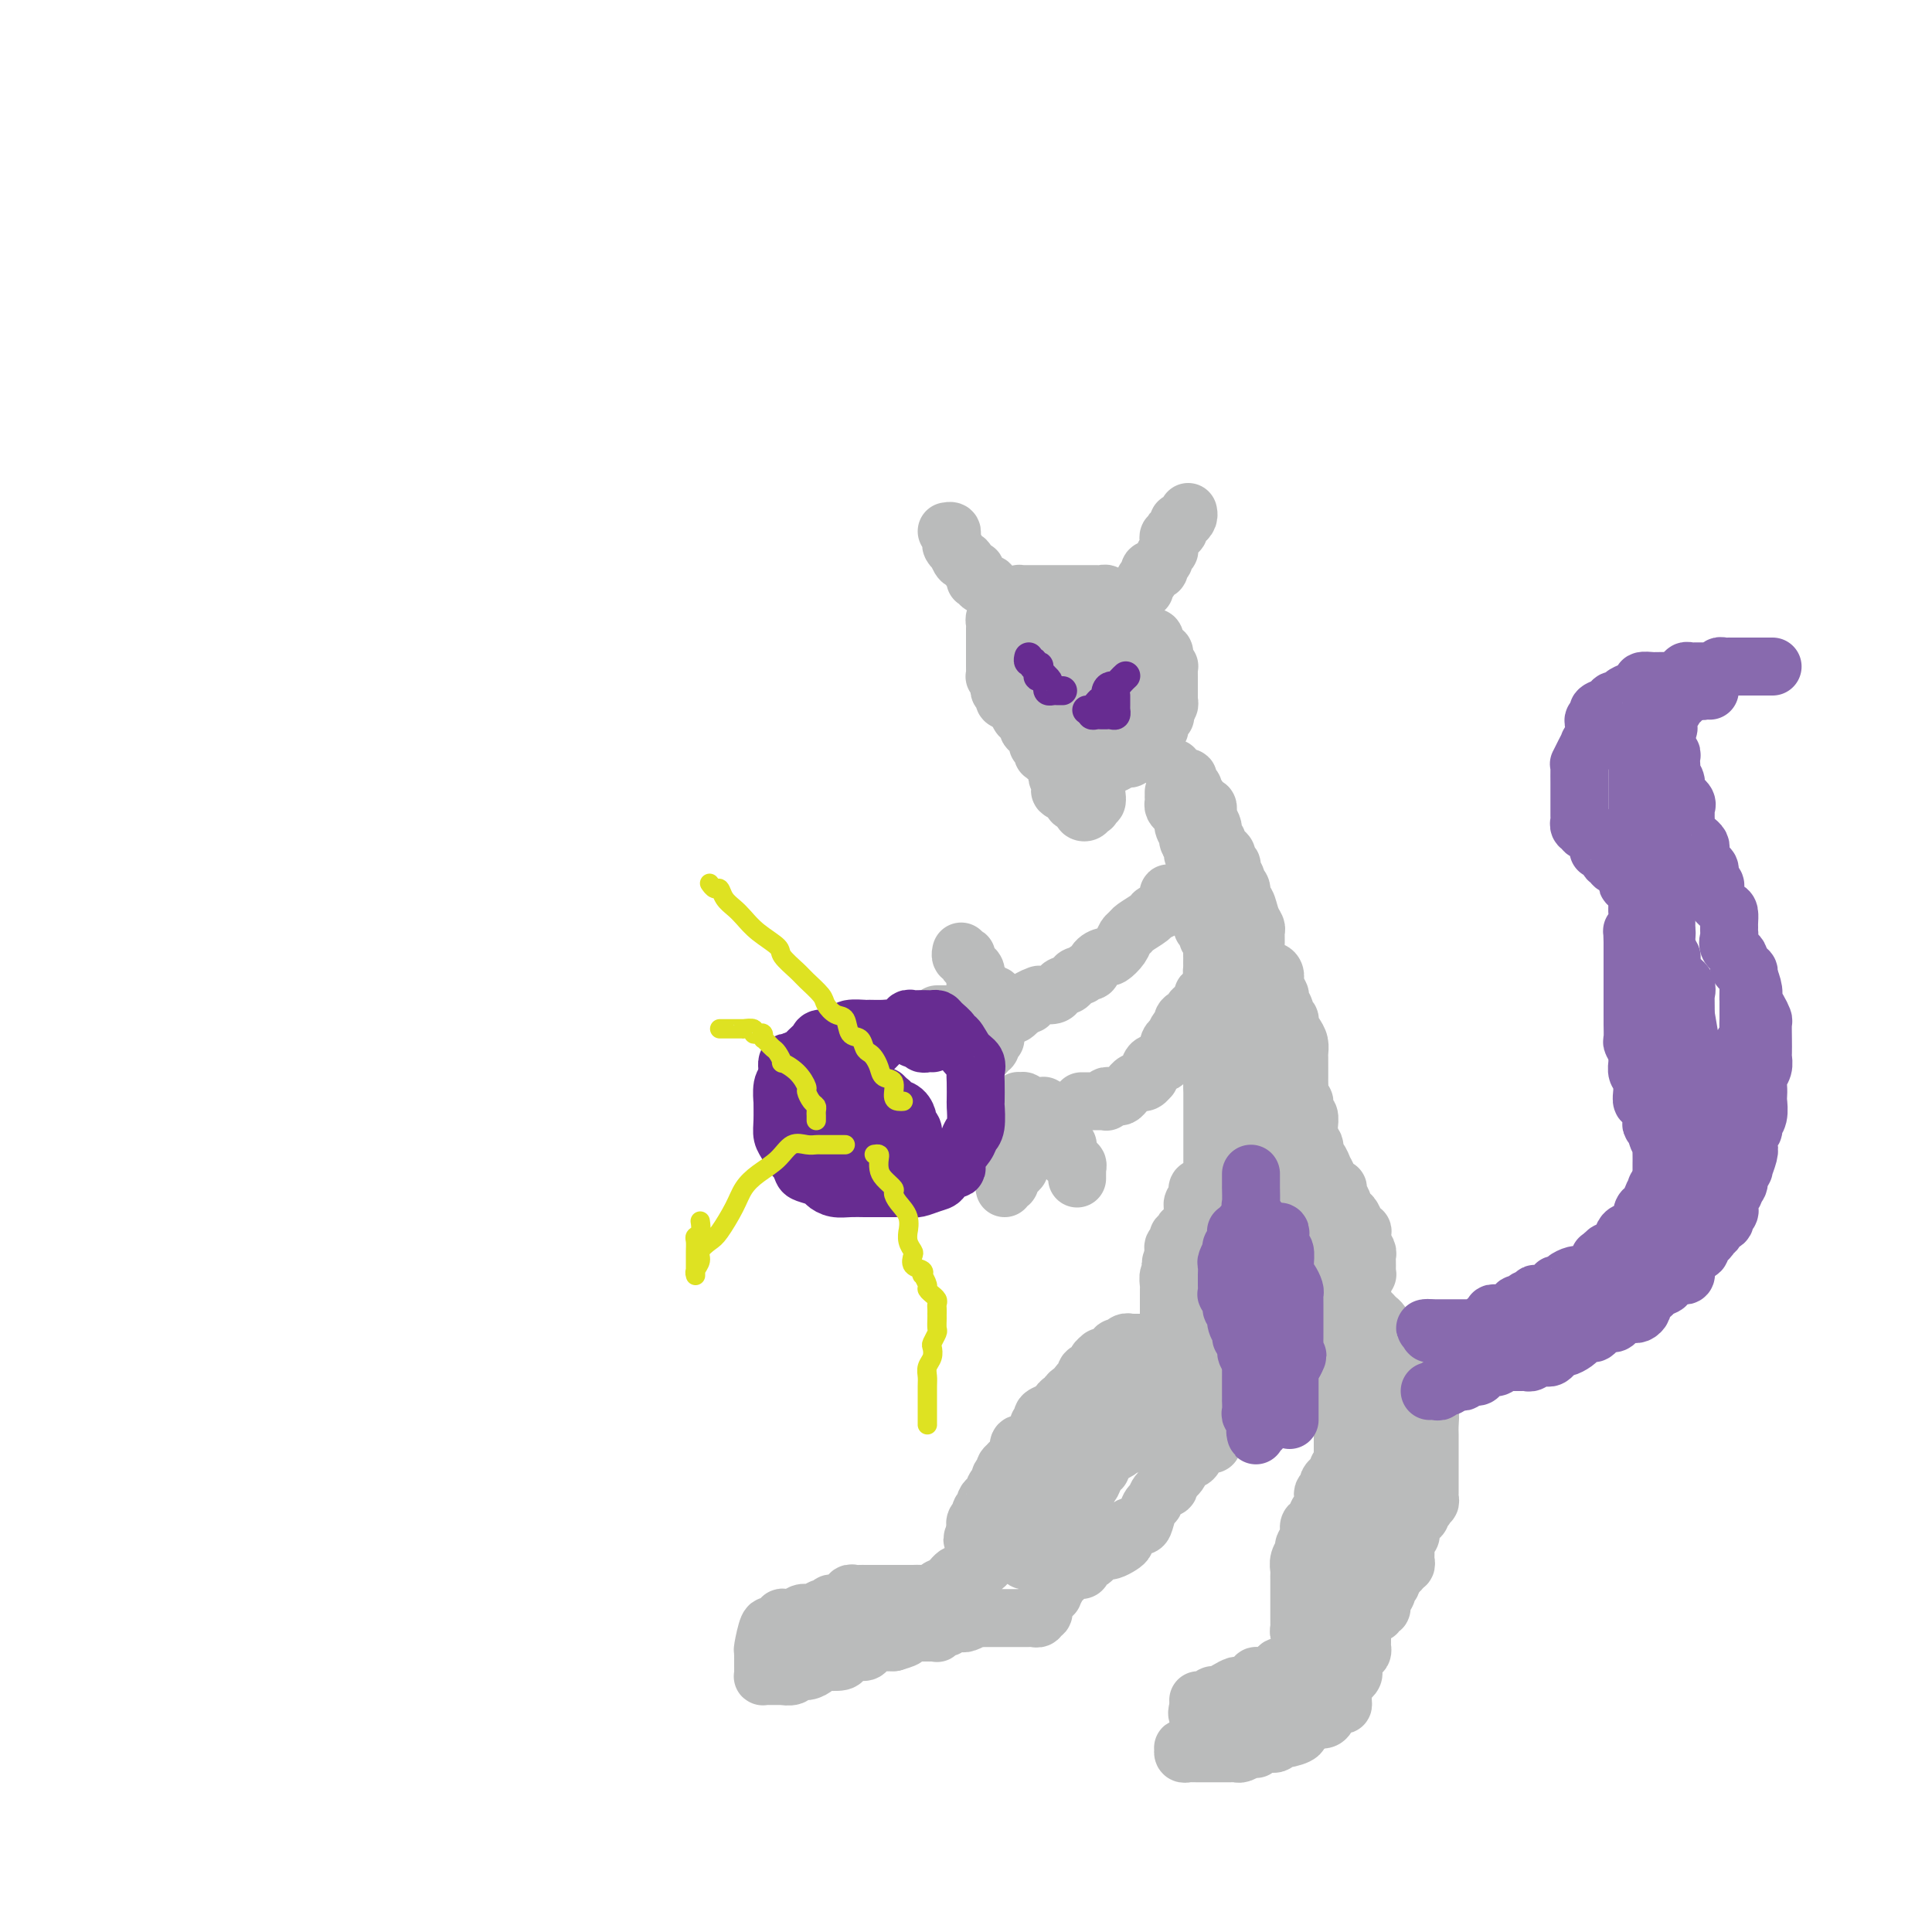 <svg viewBox='0 0 400 400' version='1.1' xmlns='http://www.w3.org/2000/svg' xmlns:xlink='http://www.w3.org/1999/xlink'><g fill='none' stroke='rgb(186,187,187)' stroke-width='12' stroke-linecap='round' stroke-linejoin='round'><path d='M237,122c0.030,-0.301 0.061,-0.601 0,-1c-0.061,-0.399 -0.213,-0.895 0,-1c0.213,-0.105 0.792,0.182 1,0c0.208,-0.182 0.046,-0.833 0,-1c-0.046,-0.167 0.025,0.148 0,0c-0.025,-0.148 -0.146,-0.761 0,-1c0.146,-0.239 0.560,-0.105 1,0c0.440,0.105 0.906,0.182 1,0c0.094,-0.182 -0.185,-0.622 0,-1c0.185,-0.378 0.834,-0.692 1,-1c0.166,-0.308 -0.152,-0.608 0,-1c0.152,-0.392 0.773,-0.874 1,-1c0.227,-0.126 0.060,0.106 0,0c-0.060,-0.106 -0.012,-0.549 0,-1c0.012,-0.451 -0.011,-0.909 0,-1c0.011,-0.091 0.054,0.186 0,0c-0.054,-0.186 -0.207,-0.834 0,-1c0.207,-0.166 0.774,0.149 1,0c0.226,-0.149 0.112,-0.762 0,-1c-0.112,-0.238 -0.224,-0.102 0,0c0.224,0.102 0.782,0.168 1,0c0.218,-0.168 0.097,-0.571 0,-1c-0.097,-0.429 -0.170,-0.886 0,-1c0.170,-0.114 0.582,0.114 1,0c0.418,-0.114 0.843,-0.569 1,-1c0.157,-0.431 0.045,-0.837 0,-1c-0.045,-0.163 -0.022,-0.081 0,0'/><path d='M235,126c0.121,-0.425 0.243,-0.850 0,-1c-0.243,-0.150 -0.849,-0.026 -1,0c-0.151,0.026 0.153,-0.046 0,0c-0.153,0.046 -0.762,0.208 -1,0c-0.238,-0.208 -0.105,-0.788 0,-1c0.105,-0.212 0.182,-0.056 0,0c-0.182,0.056 -0.622,0.011 -1,0c-0.378,-0.011 -0.693,0.011 -1,0c-0.307,-0.011 -0.607,-0.056 -1,0c-0.393,0.056 -0.879,0.211 -1,0c-0.121,-0.211 0.121,-0.789 0,-1c-0.121,-0.211 -0.607,-0.057 -1,0c-0.393,0.057 -0.693,0.015 -1,0c-0.307,-0.015 -0.622,-0.004 -1,0c-0.378,0.004 -0.818,0.001 -1,0c-0.182,-0.001 -0.104,-0.000 0,0c0.104,0.000 0.235,0.000 0,0c-0.235,-0.000 -0.837,-0.000 -1,0c-0.163,0.000 0.111,0.000 0,0c-0.111,-0.000 -0.607,-0.000 -1,0c-0.393,0.000 -0.683,0.000 -1,0c-0.317,-0.000 -0.662,-0.000 -1,0c-0.338,0.000 -0.669,0.000 -1,0c-0.331,-0.000 -0.662,-0.000 -1,0c-0.338,0.000 -0.683,0.000 -1,0c-0.317,-0.000 -0.606,-0.000 -1,0c-0.394,0.000 -0.893,0.000 -1,0c-0.107,-0.000 0.179,-0.000 0,0c-0.179,0.000 -0.821,0.000 -1,0c-0.179,-0.000 0.106,-0.000 0,0c-0.106,0.000 -0.603,0.000 -1,0c-0.397,-0.000 -0.695,-0.001 -1,0c-0.305,0.001 -0.618,0.003 -1,0c-0.382,-0.003 -0.834,-0.011 -1,0c-0.166,0.011 -0.045,0.041 0,0c0.045,-0.041 0.013,-0.155 0,0c-0.013,0.155 -0.006,0.577 0,1'/><path d='M211,124c-3.956,-0.311 -1.844,-0.089 -1,0c0.844,0.089 0.422,0.044 0,0'/><path d='M208,124c-0.414,-0.031 -0.829,-0.061 -1,0c-0.171,0.061 -0.099,0.214 0,0c0.099,-0.214 0.224,-0.793 0,-1c-0.224,-0.207 -0.796,-0.040 -1,0c-0.204,0.040 -0.040,-0.045 0,0c0.040,0.045 -0.045,0.222 0,0c0.045,-0.222 0.218,-0.843 0,-1c-0.218,-0.157 -0.828,0.150 -1,0c-0.172,-0.150 0.094,-0.758 0,-1c-0.094,-0.242 -0.547,-0.117 -1,0c-0.453,0.117 -0.906,0.225 -1,0c-0.094,-0.225 0.172,-0.783 0,-1c-0.172,-0.217 -0.781,-0.095 -1,0c-0.219,0.095 -0.048,0.161 0,0c0.048,-0.161 -0.028,-0.549 0,-1c0.028,-0.451 0.161,-0.966 0,-1c-0.161,-0.034 -0.617,0.412 -1,0c-0.383,-0.412 -0.695,-1.683 -1,-2c-0.305,-0.317 -0.603,0.318 -1,0c-0.397,-0.318 -0.891,-1.591 -1,-2c-0.109,-0.409 0.168,0.044 0,0c-0.168,-0.044 -0.781,-0.586 -1,-1c-0.219,-0.414 -0.045,-0.699 0,-1c0.045,-0.301 -0.040,-0.617 0,-1c0.040,-0.383 0.203,-0.834 0,-1c-0.203,-0.166 -0.772,-0.047 -1,0c-0.228,0.047 -0.114,0.024 0,0'/><path d='M238,132c0.030,-0.007 0.060,-0.013 0,0c-0.060,0.013 -0.209,0.046 0,0c0.209,-0.046 0.778,-0.171 1,0c0.222,0.171 0.098,0.638 0,1c-0.098,0.362 -0.170,0.618 0,1c0.170,0.382 0.582,0.890 1,1c0.418,0.110 0.843,-0.177 1,0c0.157,0.177 0.046,0.818 0,1c-0.046,0.182 -0.026,-0.096 0,0c0.026,0.096 0.060,0.564 0,1c-0.060,0.436 -0.212,0.839 0,1c0.212,0.161 0.789,0.081 1,0c0.211,-0.081 0.057,-0.162 0,0c-0.057,0.162 -0.015,0.568 0,1c0.015,0.432 0.004,0.889 0,1c-0.004,0.111 -0.001,-0.125 0,0c0.001,0.125 0.000,0.612 0,1c-0.000,0.388 -0.000,0.677 0,1c0.000,0.323 0.001,0.679 0,1c-0.001,0.321 -0.004,0.607 0,1c0.004,0.393 0.015,0.894 0,1c-0.015,0.106 -0.057,-0.181 0,0c0.057,0.181 0.211,0.832 0,1c-0.211,0.168 -0.788,-0.147 -1,0c-0.212,0.147 -0.061,0.756 0,1c0.061,0.244 0.030,0.122 0,0'/><path d='M241,147c0.525,2.564 0.336,1.474 0,1c-0.336,-0.474 -0.821,-0.333 -1,0c-0.179,0.333 -0.052,0.859 0,1c0.052,0.141 0.028,-0.103 0,0c-0.028,0.103 -0.060,0.552 0,1c0.060,0.448 0.213,0.894 0,1c-0.213,0.106 -0.793,-0.129 -1,0c-0.207,0.129 -0.041,0.623 0,1c0.041,0.377 -0.042,0.636 0,1c0.042,0.364 0.208,0.834 0,1c-0.208,0.166 -0.792,0.029 -1,0c-0.208,-0.029 -0.041,0.048 0,0c0.041,-0.048 -0.045,-0.223 0,0c0.045,0.223 0.219,0.844 0,1c-0.219,0.156 -0.833,-0.154 -1,0c-0.167,0.154 0.113,0.772 0,1c-0.113,0.228 -0.618,0.065 -1,0c-0.382,-0.065 -0.642,-0.031 -1,0c-0.358,0.031 -0.813,0.061 -1,0c-0.187,-0.061 -0.105,-0.212 0,0c0.105,0.212 0.234,0.788 0,1c-0.234,0.212 -0.832,0.061 -1,0c-0.168,-0.061 0.095,-0.030 0,0c-0.095,0.030 -0.546,0.061 -1,0c-0.454,-0.061 -0.910,-0.212 -1,0c-0.090,0.212 0.187,0.789 0,1c-0.187,0.211 -0.839,0.055 -1,0c-0.161,-0.055 0.168,-0.011 0,0c-0.168,0.011 -0.833,-0.012 -1,0c-0.167,0.012 0.166,0.059 0,0c-0.166,-0.059 -0.829,-0.223 -1,0c-0.171,0.223 0.150,0.834 0,1c-0.150,0.166 -0.772,-0.114 -1,0c-0.228,0.114 -0.061,0.622 0,1c0.061,0.378 0.016,0.626 0,1c-0.016,0.374 -0.004,0.874 0,1c0.004,0.126 0.001,-0.121 0,0c-0.001,0.121 -0.000,0.609 0,1c0.000,0.391 0.000,0.683 0,1c-0.000,0.317 -0.000,0.658 0,1'/><path d='M227,165c-0.171,1.018 -0.097,0.062 0,0c0.097,-0.062 0.219,0.768 0,1c-0.219,0.232 -0.777,-0.135 -1,0c-0.223,0.135 -0.111,0.772 0,1c0.111,0.228 0.222,0.048 0,0c-0.222,-0.048 -0.778,0.036 -1,0c-0.222,-0.036 -0.112,-0.192 0,0c0.112,0.192 0.226,0.732 0,1c-0.226,0.268 -0.792,0.264 -1,0c-0.208,-0.264 -0.059,-0.789 0,-1c0.059,-0.211 0.026,-0.108 0,0c-0.026,0.108 -0.045,0.221 0,0c0.045,-0.221 0.156,-0.776 0,-1c-0.156,-0.224 -0.577,-0.116 -1,0c-0.423,0.116 -0.848,0.241 -1,0c-0.152,-0.241 -0.030,-0.849 0,-1c0.030,-0.151 -0.033,0.155 0,0c0.033,-0.155 0.163,-0.773 0,-1c-0.163,-0.227 -0.618,-0.065 -1,0c-0.382,0.065 -0.691,0.032 -1,0'/><path d='M220,164c-1.083,-0.322 -0.289,-0.626 0,-1c0.289,-0.374 0.074,-0.817 0,-1c-0.074,-0.183 -0.006,-0.105 0,0c0.006,0.105 -0.051,0.235 0,0c0.051,-0.235 0.210,-0.837 0,-1c-0.210,-0.163 -0.787,0.114 -1,0c-0.213,-0.114 -0.061,-0.618 0,-1c0.061,-0.382 0.032,-0.642 0,-1c-0.032,-0.358 -0.065,-0.813 0,-1c0.065,-0.187 0.229,-0.106 0,0c-0.229,0.106 -0.850,0.239 -1,0c-0.150,-0.239 0.170,-0.848 0,-1c-0.170,-0.152 -0.829,0.153 -1,0c-0.171,-0.153 0.147,-0.763 0,-1c-0.147,-0.237 -0.758,-0.100 -1,0c-0.242,0.100 -0.115,0.164 0,0c0.115,-0.164 0.219,-0.555 0,-1c-0.219,-0.445 -0.762,-0.945 -1,-1c-0.238,-0.055 -0.173,0.335 0,0c0.173,-0.335 0.454,-1.396 0,-2c-0.454,-0.604 -1.642,-0.753 -2,-1c-0.358,-0.247 0.114,-0.592 0,-1c-0.114,-0.408 -0.815,-0.879 -1,-1c-0.185,-0.121 0.147,0.108 0,0c-0.147,-0.108 -0.771,-0.555 -1,-1c-0.229,-0.445 -0.062,-0.889 0,-1c0.062,-0.111 0.018,0.111 0,0c-0.018,-0.111 -0.009,-0.556 0,-1'/><path d='M211,146c-1.554,-2.725 -0.938,-0.537 -1,0c-0.062,0.537 -0.800,-0.578 -1,-1c-0.200,-0.422 0.139,-0.151 0,0c-0.139,0.151 -0.755,0.181 -1,0c-0.245,-0.181 -0.118,-0.574 0,-1c0.118,-0.426 0.228,-0.884 0,-1c-0.228,-0.116 -0.792,0.109 -1,0c-0.208,-0.109 -0.060,-0.551 0,-1c0.060,-0.449 0.030,-0.904 0,-1c-0.030,-0.096 -0.061,0.168 0,0c0.061,-0.168 0.212,-0.767 0,-1c-0.212,-0.233 -0.789,-0.100 -1,0c-0.211,0.100 -0.057,0.168 0,0c0.057,-0.168 0.015,-0.570 0,-1c-0.015,-0.430 -0.004,-0.886 0,-1c0.004,-0.114 0.001,0.114 0,0c-0.001,-0.114 -0.000,-0.569 0,-1c0.000,-0.431 0.000,-0.836 0,-1c-0.000,-0.164 -0.000,-0.085 0,0c0.000,0.085 0.000,0.176 0,0c-0.000,-0.176 -0.000,-0.621 0,-1c0.000,-0.379 -0.000,-0.693 0,-1c0.000,-0.307 0.000,-0.607 0,-1c-0.000,-0.393 -0.000,-0.880 0,-1c0.000,-0.120 0.000,0.127 0,0c-0.000,-0.127 -0.001,-0.626 0,-1c0.001,-0.374 0.004,-0.621 0,-1c-0.004,-0.379 -0.015,-0.890 0,-1c0.015,-0.110 0.055,0.181 0,0c-0.055,-0.181 -0.207,-0.833 0,-1c0.207,-0.167 0.773,0.151 1,0c0.227,-0.151 0.117,-0.773 0,-1c-0.117,-0.227 -0.239,-0.061 0,0c0.239,0.061 0.838,0.017 1,0c0.162,-0.017 -0.115,-0.007 0,0c0.115,0.007 0.622,0.012 1,0c0.378,-0.012 0.626,-0.042 1,0c0.374,0.042 0.873,0.155 1,0c0.127,-0.155 -0.120,-0.577 0,-1c0.120,-0.423 0.605,-0.845 1,-1c0.395,-0.155 0.698,-0.041 1,0c0.302,0.041 0.603,0.010 1,0c0.397,-0.010 0.890,0.001 1,0c0.110,-0.001 -0.163,-0.015 0,0c0.163,0.015 0.761,0.060 1,0c0.239,-0.060 0.120,-0.226 0,0c-0.120,0.226 -0.240,0.844 0,1c0.240,0.156 0.838,-0.152 1,0c0.162,0.152 -0.114,0.762 0,1c0.114,0.238 0.618,0.102 1,0c0.382,-0.102 0.642,-0.172 1,0c0.358,0.172 0.813,0.585 1,1c0.187,0.415 0.105,0.832 0,1c-0.105,0.168 -0.234,0.086 0,0c0.234,-0.086 0.832,-0.177 1,0c0.168,0.177 -0.095,0.622 0,1c0.095,0.378 0.547,0.689 1,1'/><path d='M222,131c1.079,1.172 0.275,1.102 0,1c-0.275,-0.102 -0.021,-0.235 0,0c0.021,0.235 -0.190,0.837 0,1c0.190,0.163 0.782,-0.115 1,0c0.218,0.115 0.062,0.622 0,1c-0.062,0.378 -0.031,0.627 0,1c0.031,0.373 0.061,0.870 0,1c-0.061,0.130 -0.214,-0.106 0,0c0.214,0.106 0.793,0.554 1,1c0.207,0.446 0.041,0.889 0,1c-0.041,0.111 0.041,-0.111 0,0c-0.041,0.111 -0.207,0.556 0,1c0.207,0.444 0.788,0.889 1,1c0.212,0.111 0.057,-0.111 0,0c-0.057,0.111 -0.015,0.554 0,1c0.015,0.446 0.004,0.894 0,1c-0.004,0.106 -0.001,-0.130 0,0c0.001,0.130 0.000,0.626 0,1c-0.000,0.374 -0.000,0.626 0,1c0.000,0.374 -0.000,0.871 0,1c0.000,0.129 0.000,-0.109 0,0c-0.000,0.109 -0.001,0.565 0,1c0.001,0.435 0.003,0.849 0,1c-0.003,0.151 -0.012,0.041 0,0c0.012,-0.041 0.046,-0.011 0,0c-0.046,0.011 -0.171,0.003 0,0c0.171,-0.003 0.638,0.000 1,0c0.362,-0.000 0.619,-0.004 1,0c0.381,0.004 0.887,0.016 1,0c0.113,-0.016 -0.167,-0.061 0,0c0.167,0.061 0.779,0.227 1,0c0.221,-0.227 0.049,-0.846 0,-1c-0.049,-0.154 0.024,0.156 0,0c-0.024,-0.156 -0.146,-0.777 0,-1c0.146,-0.223 0.561,-0.049 1,0c0.439,0.049 0.901,-0.028 1,0c0.099,0.028 -0.166,0.161 0,0c0.166,-0.161 0.762,-0.618 1,-1c0.238,-0.382 0.119,-0.691 0,-1'/><path d='M232,143c1.022,-0.647 0.078,-0.765 0,-1c-0.078,-0.235 0.711,-0.589 1,-1c0.289,-0.411 0.079,-0.881 0,-1c-0.079,-0.119 -0.025,0.113 0,0c0.025,-0.113 0.022,-0.570 0,-1c-0.022,-0.430 -0.062,-0.832 0,-1c0.062,-0.168 0.228,-0.101 0,0c-0.228,0.101 -0.849,0.237 -1,0c-0.151,-0.237 0.167,-0.849 0,-1c-0.167,-0.151 -0.818,0.157 -1,0c-0.182,-0.157 0.107,-0.778 0,-1c-0.107,-0.222 -0.610,-0.045 -1,0c-0.390,0.045 -0.669,-0.043 -1,0c-0.331,0.043 -0.716,0.218 -1,0c-0.284,-0.218 -0.467,-0.829 -1,-1c-0.533,-0.171 -1.418,0.098 -2,0c-0.582,-0.098 -0.863,-0.562 -1,-1c-0.137,-0.438 -0.132,-0.849 0,-1c0.132,-0.151 0.390,-0.040 0,0c-0.390,0.040 -1.428,0.011 -2,0c-0.572,-0.011 -0.678,-0.003 -1,0c-0.322,0.003 -0.861,-0.000 -1,0c-0.139,0.000 0.121,0.003 0,0c-0.121,-0.003 -0.625,-0.011 -1,0c-0.375,0.011 -0.622,0.041 -1,0c-0.378,-0.041 -0.886,-0.151 -1,0c-0.114,0.151 0.167,0.565 0,1c-0.167,0.435 -0.780,0.891 -1,1c-0.220,0.109 -0.045,-0.131 0,0c0.045,0.131 -0.041,0.631 0,1c0.041,0.369 0.207,0.606 0,1c-0.207,0.394 -0.788,0.946 -1,1c-0.212,0.054 -0.057,-0.389 0,0c0.057,0.389 0.015,1.610 0,2c-0.015,0.390 -0.004,-0.050 0,0c0.004,0.050 0.001,0.589 0,1c-0.001,0.411 -0.000,0.693 0,1c0.000,0.307 0.000,0.641 0,1c-0.000,0.359 -0.001,0.745 0,1c0.001,0.255 0.004,0.379 0,1c-0.004,0.621 -0.015,1.739 0,2c0.015,0.261 0.057,-0.334 0,0c-0.057,0.334 -0.212,1.599 0,2c0.212,0.401 0.792,-0.061 1,0c0.208,0.061 0.045,0.643 0,1c-0.045,0.357 0.029,0.487 0,1c-0.029,0.513 -0.162,1.409 0,2c0.162,0.591 0.617,0.876 1,1c0.383,0.124 0.694,0.086 1,0c0.306,-0.086 0.606,-0.219 1,0c0.394,0.219 0.880,0.792 1,1c0.120,0.208 -0.127,0.052 0,0c0.127,-0.052 0.626,0.000 1,0c0.374,-0.000 0.621,-0.053 1,0c0.379,0.053 0.890,0.211 1,0c0.110,-0.211 -0.181,-0.792 0,-1c0.181,-0.208 0.833,-0.044 1,0c0.167,0.044 -0.152,-0.031 0,0c0.152,0.031 0.777,0.167 1,0c0.223,-0.167 0.046,-0.636 0,-1c-0.046,-0.364 0.039,-0.623 0,-1c-0.039,-0.377 -0.203,-0.871 0,-1c0.203,-0.129 0.772,0.106 1,0c0.228,-0.106 0.114,-0.553 0,-1'/><path d='M226,150c0.619,-1.012 0.166,-1.041 0,-1c-0.166,0.041 -0.044,0.152 0,0c0.044,-0.152 0.012,-0.566 0,-1c-0.012,-0.434 -0.003,-0.887 0,-1c0.003,-0.113 0.001,0.113 0,0c-0.001,-0.113 -0.000,-0.566 0,-1c0.000,-0.434 0.000,-0.847 0,-1c-0.000,-0.153 -0.000,-0.044 0,0c0.000,0.044 0.000,0.022 0,0'/><path d='M243,159c-0.092,0.455 -0.183,0.909 0,1c0.183,0.091 0.641,-0.183 1,0c0.359,0.183 0.618,0.822 1,1c0.382,0.178 0.886,-0.106 1,0c0.114,0.106 -0.162,0.602 0,1c0.162,0.398 0.761,0.698 1,1c0.239,0.302 0.120,0.607 0,1c-0.120,0.393 -0.239,0.875 0,1c0.239,0.125 0.835,-0.107 1,0c0.165,0.107 -0.100,0.552 0,1c0.100,0.448 0.566,0.897 1,1c0.434,0.103 0.834,-0.141 1,0c0.166,0.141 0.096,0.668 0,1c-0.096,0.332 -0.218,0.470 0,1c0.218,0.530 0.776,1.451 1,2c0.224,0.549 0.115,0.724 0,1c-0.115,0.276 -0.237,0.651 0,1c0.237,0.349 0.833,0.671 1,1c0.167,0.329 -0.095,0.666 0,1c0.095,0.334 0.546,0.666 1,1c0.454,0.334 0.910,0.671 1,1c0.090,0.329 -0.187,0.652 0,1c0.187,0.348 0.839,0.722 1,1c0.161,0.278 -0.168,0.460 0,1c0.168,0.540 0.833,1.438 1,2c0.167,0.562 -0.163,0.787 0,1c0.163,0.213 0.818,0.414 1,1c0.182,0.586 -0.109,1.557 0,2c0.109,0.443 0.618,0.359 1,1c0.382,0.641 0.638,2.008 1,3c0.362,0.992 0.831,1.608 1,2c0.169,0.392 0.038,0.560 0,1c-0.038,0.440 0.018,1.154 0,2c-0.018,0.846 -0.111,1.826 0,3c0.111,1.174 0.426,2.542 1,3c0.574,0.458 1.407,0.005 2,0c0.593,-0.005 0.948,0.436 1,1c0.052,0.564 -0.197,1.250 0,2c0.197,0.750 0.841,1.563 1,2c0.159,0.437 -0.168,0.497 0,1c0.168,0.503 0.833,1.447 1,2c0.167,0.553 -0.162,0.714 0,1c0.162,0.286 0.814,0.696 1,1c0.186,0.304 -0.094,0.501 0,1c0.094,0.499 0.561,1.300 1,2c0.439,0.700 0.850,1.300 1,2c0.150,0.700 0.040,1.501 0,2c-0.040,0.499 -0.011,0.696 0,1c0.011,0.304 0.003,0.715 0,1c-0.003,0.285 -0.002,0.443 0,1c0.002,0.557 0.004,1.511 0,2c-0.004,0.489 -0.015,0.512 0,1c0.015,0.488 0.057,1.440 0,2c-0.057,0.560 -0.212,0.729 0,1c0.212,0.271 0.793,0.645 1,1c0.207,0.355 0.041,0.691 0,1c-0.041,0.309 0.041,0.590 0,1c-0.041,0.410 -0.207,0.950 0,1c0.207,0.050 0.788,-0.390 1,0c0.212,0.390 0.057,1.610 0,2c-0.057,0.390 -0.015,-0.050 0,0c0.015,0.050 0.004,0.590 0,1c-0.004,0.410 -0.001,0.688 0,1c0.001,0.312 0.001,0.656 0,1'/><path d='M271,236c1.083,5.483 0.290,2.190 0,1c-0.290,-1.190 -0.078,-0.277 0,0c0.078,0.277 0.021,-0.081 0,0c-0.021,0.081 -0.006,0.600 0,1c0.006,0.400 0.001,0.682 0,1c-0.001,0.318 -0.000,0.673 0,1c0.000,0.327 0.000,0.627 0,1c-0.000,0.373 -0.000,0.821 0,1c0.000,0.179 0.000,0.090 0,0'/><path d='M243,164c0.002,0.447 0.003,0.893 0,1c-0.003,0.107 -0.011,-0.127 0,0c0.011,0.127 0.040,0.614 0,1c-0.040,0.386 -0.150,0.671 0,1c0.150,0.329 0.561,0.703 1,1c0.439,0.297 0.906,0.517 1,1c0.094,0.483 -0.186,1.228 0,2c0.186,0.772 0.839,1.572 1,2c0.161,0.428 -0.168,0.483 0,1c0.168,0.517 0.833,1.496 1,2c0.167,0.504 -0.166,0.534 0,1c0.166,0.466 0.829,1.369 1,2c0.171,0.631 -0.150,0.991 0,1c0.150,0.009 0.771,-0.333 1,0c0.229,0.333 0.065,1.341 0,2c-0.065,0.659 -0.031,0.968 0,1c0.031,0.032 0.060,-0.214 0,0c-0.060,0.214 -0.208,0.888 0,1c0.208,0.112 0.774,-0.337 1,0c0.226,0.337 0.113,1.462 0,2c-0.113,0.538 -0.226,0.490 0,1c0.226,0.510 0.793,1.577 1,2c0.207,0.423 0.056,0.203 0,0c-0.056,-0.203 -0.015,-0.390 0,0c0.015,0.390 0.004,1.358 0,2c-0.004,0.642 -0.001,0.960 0,1c0.001,0.040 0.000,-0.196 0,0c-0.000,0.196 -0.000,0.825 0,1c0.000,0.175 0.000,-0.103 0,0c-0.000,0.103 -0.000,0.587 0,1c0.000,0.413 0.000,0.755 0,1c-0.000,0.245 -0.000,0.394 0,1c0.000,0.606 0.000,1.669 0,2c-0.000,0.331 -0.000,-0.070 0,0c0.000,0.070 0.000,0.610 0,1c-0.000,0.390 -0.000,0.629 0,1c0.000,0.371 0.000,0.873 0,1c-0.000,0.127 -0.000,-0.120 0,0c0.000,0.120 0.000,0.609 0,1c-0.000,0.391 -0.000,0.685 0,1c0.000,0.315 0.000,0.653 0,1c-0.000,0.347 -0.000,0.705 0,1c0.000,0.295 0.000,0.528 0,1c-0.000,0.472 -0.000,1.183 0,2c0.000,0.817 0.000,1.738 0,2c-0.000,0.262 -0.000,-0.137 0,0c0.000,0.137 -0.000,0.810 0,1c0.000,0.190 -0.000,-0.103 0,0c0.000,0.103 -0.000,0.601 0,1c0.000,0.399 -0.000,0.698 0,1c0.000,0.302 -0.000,0.606 0,1c0.000,0.394 -0.000,0.879 0,1c0.000,0.121 -0.000,-0.121 0,0c0.000,0.121 -0.000,0.606 0,1c0.000,0.394 -0.000,0.698 0,1c0.000,0.302 -0.000,0.602 0,1c0.000,0.398 -0.000,0.894 0,1c0.000,0.106 -0.000,-0.179 0,0c0.000,0.179 -0.000,0.821 0,1c0.000,0.179 -0.000,-0.107 0,0c0.000,0.107 -0.000,0.606 0,1c0.000,0.394 -0.000,0.683 0,1c0.000,0.317 -0.000,0.662 0,1c0.000,0.338 -0.000,0.668 0,1c0.000,0.332 0.000,0.666 0,1'/><path d='M251,225c0.000,5.751 0.000,2.129 0,1c-0.000,-1.129 0.000,0.236 0,1c0.000,0.764 0.000,0.926 0,1c0.000,0.074 0.000,0.061 0,0c-0.000,-0.061 -0.000,-0.171 0,0c0.000,0.171 0.000,0.624 0,1c-0.000,0.376 -0.000,0.674 0,1c0.000,0.326 0.000,0.679 0,1c-0.000,0.321 -0.000,0.611 0,1c0.000,0.389 0.000,0.878 0,1c-0.000,0.122 -0.000,-0.121 0,0c0.000,0.121 0.000,0.607 0,1c-0.000,0.393 -0.000,0.693 0,1c0.000,0.307 0.000,0.621 0,1c-0.000,0.379 -0.000,0.823 0,1c0.000,0.177 0.000,0.089 0,0c-0.000,-0.089 -0.000,-0.177 0,0c0.000,0.177 0.000,0.621 0,1c-0.000,0.379 -0.000,0.694 0,1c0.000,0.306 0.000,0.603 0,1c-0.000,0.397 -0.000,0.894 0,1c0.000,0.106 0.001,-0.179 0,0c-0.001,0.179 -0.004,0.821 0,1c0.004,0.179 0.016,-0.106 0,0c-0.016,0.106 -0.060,0.603 0,1c0.060,0.397 0.223,0.694 0,1c-0.223,0.306 -0.830,0.621 -1,1c-0.170,0.379 0.099,0.823 0,1c-0.099,0.177 -0.566,0.089 -1,0c-0.434,-0.089 -0.834,-0.178 -1,0c-0.166,0.178 -0.097,0.623 0,1c0.097,0.377 0.222,0.688 0,1c-0.222,0.312 -0.792,0.626 -1,1c-0.208,0.374 -0.055,0.807 0,1c0.055,0.193 0.011,0.145 0,0c-0.011,-0.145 0.011,-0.389 0,0c-0.011,0.389 -0.054,1.411 0,2c0.054,0.589 0.207,0.747 0,1c-0.207,0.253 -0.774,0.603 -1,1c-0.226,0.397 -0.112,0.842 0,1c0.112,0.158 0.223,0.027 0,0c-0.223,-0.027 -0.778,0.048 -1,0c-0.222,-0.048 -0.111,-0.219 0,0c0.111,0.219 0.222,0.828 0,1c-0.222,0.172 -0.777,-0.094 -1,0c-0.223,0.094 -0.112,0.546 0,1c0.112,0.454 0.226,0.909 0,1c-0.226,0.091 -0.793,-0.182 -1,0c-0.207,0.182 -0.056,0.818 0,1c0.056,0.182 0.016,-0.091 0,0c-0.016,0.091 -0.008,0.545 0,1'/><path d='M243,260c-1.237,2.808 -0.331,1.327 0,1c0.331,-0.327 0.085,0.499 0,1c-0.085,0.501 -0.009,0.677 0,1c0.009,0.323 -0.050,0.793 0,1c0.050,0.207 0.210,0.150 0,0c-0.210,-0.150 -0.788,-0.395 -1,0c-0.212,0.395 -0.057,1.429 0,2c0.057,0.571 0.015,0.678 0,1c-0.015,0.322 -0.004,0.860 0,1c0.004,0.140 0.001,-0.116 0,0c-0.001,0.116 -0.000,0.606 0,1c0.000,0.394 0.000,0.693 0,1c-0.000,0.307 -0.000,0.621 0,1c0.000,0.379 0.000,0.822 0,1c-0.000,0.178 -0.000,0.089 0,0c0.000,-0.089 0.000,-0.179 0,0c-0.000,0.179 -0.000,0.626 0,1c0.000,0.374 -0.000,0.674 0,1c0.000,0.326 0.000,0.679 0,1c-0.000,0.321 -0.000,0.611 0,1c0.000,0.389 0.000,0.878 0,1c-0.000,0.122 -0.000,-0.121 0,0c0.000,0.121 0.000,0.607 0,1c-0.000,0.393 -0.000,0.693 0,1c0.000,0.307 0.000,0.620 0,1c-0.000,0.380 -0.001,0.828 0,1c0.001,0.172 0.004,0.070 0,0c-0.004,-0.070 -0.015,-0.107 0,0c0.015,0.107 0.057,0.358 0,1c-0.057,0.642 -0.212,1.675 0,2c0.212,0.325 0.793,-0.057 1,0c0.207,0.057 0.041,0.554 0,1c-0.041,0.446 0.042,0.840 0,1c-0.042,0.160 -0.208,0.085 0,0c0.208,-0.085 0.792,-0.182 1,0c0.208,0.182 0.041,0.641 0,1c-0.041,0.359 0.045,0.618 0,1c-0.045,0.382 -0.219,0.887 0,1c0.219,0.113 0.832,-0.166 1,0c0.168,0.166 -0.109,0.775 0,1c0.109,0.225 0.602,0.064 1,0c0.398,-0.064 0.699,-0.032 1,0'/><path d='M247,290c0.724,0.927 0.036,0.244 0,0c-0.036,-0.244 0.582,-0.050 1,0c0.418,0.050 0.636,-0.043 1,0c0.364,0.043 0.874,0.223 1,0c0.126,-0.223 -0.131,-0.848 0,-1c0.131,-0.152 0.650,0.171 1,0c0.350,-0.171 0.532,-0.834 1,-1c0.468,-0.166 1.224,0.167 2,0c0.776,-0.167 1.573,-0.833 2,-1c0.427,-0.167 0.485,0.167 1,0c0.515,-0.167 1.489,-0.834 2,-1c0.511,-0.166 0.560,0.168 1,0c0.440,-0.168 1.271,-0.837 2,-1c0.729,-0.163 1.356,0.182 2,0c0.644,-0.182 1.304,-0.890 2,-1c0.696,-0.110 1.429,0.377 2,0c0.571,-0.377 0.979,-1.618 1,-2c0.021,-0.382 -0.345,0.094 0,0c0.345,-0.094 1.401,-0.759 2,-1c0.599,-0.241 0.741,-0.057 1,0c0.259,0.057 0.634,-0.012 1,0c0.366,0.012 0.724,0.105 1,0c0.276,-0.105 0.469,-0.408 1,-1c0.531,-0.592 1.400,-1.472 2,-2c0.600,-0.528 0.932,-0.705 1,-1c0.068,-0.295 -0.126,-0.708 0,-1c0.126,-0.292 0.572,-0.463 1,-1c0.428,-0.537 0.836,-1.439 1,-2c0.164,-0.561 0.082,-0.780 0,-1'/><path d='M280,272c0.939,-1.206 0.788,-0.221 1,0c0.212,0.221 0.788,-0.321 1,-1c0.212,-0.679 0.061,-1.496 0,-2c-0.061,-0.504 -0.030,-0.695 0,-1c0.030,-0.305 0.061,-0.725 0,-1c-0.061,-0.275 -0.212,-0.406 0,-1c0.212,-0.594 0.789,-1.651 1,-2c0.211,-0.349 0.058,0.009 0,0c-0.058,-0.009 -0.019,-0.386 0,-1c0.019,-0.614 0.019,-1.465 0,-2c-0.019,-0.535 -0.057,-0.756 0,-1c0.057,-0.244 0.208,-0.512 0,-1c-0.208,-0.488 -0.777,-1.195 -1,-2c-0.223,-0.805 -0.101,-1.707 0,-2c0.101,-0.293 0.181,0.023 0,0c-0.181,-0.023 -0.622,-0.387 -1,-1c-0.378,-0.613 -0.694,-1.477 -1,-2c-0.306,-0.523 -0.603,-0.705 -1,-1c-0.397,-0.295 -0.894,-0.705 -1,-1c-0.106,-0.295 0.179,-0.477 0,-1c-0.179,-0.523 -0.822,-1.388 -1,-2c-0.178,-0.612 0.111,-0.971 0,-1c-0.111,-0.029 -0.621,0.272 -1,0c-0.379,-0.272 -0.628,-1.118 -1,-2c-0.372,-0.882 -0.868,-1.799 -1,-2c-0.132,-0.201 0.100,0.315 0,0c-0.100,-0.315 -0.534,-1.460 -1,-2c-0.466,-0.540 -0.966,-0.473 -1,-1c-0.034,-0.527 0.397,-1.647 0,-2c-0.397,-0.353 -1.623,0.060 -2,0c-0.377,-0.060 0.095,-0.595 0,-1c-0.095,-0.405 -0.758,-0.682 -1,-1c-0.242,-0.318 -0.065,-0.677 0,-1c0.065,-0.323 0.017,-0.611 0,-1c-0.017,-0.389 -0.004,-0.879 0,-1c0.004,-0.121 -0.003,0.126 0,0c0.003,-0.126 0.015,-0.626 0,-1c-0.015,-0.374 -0.056,-0.622 0,-1c0.056,-0.378 0.211,-0.885 0,-1c-0.211,-0.115 -0.788,0.161 -1,0c-0.212,-0.161 -0.061,-0.760 0,-1c0.061,-0.240 0.030,-0.120 0,0c-0.030,0.120 -0.061,0.240 0,0c0.061,-0.240 0.212,-0.838 0,-1c-0.212,-0.162 -0.788,0.114 -1,0c-0.212,-0.114 -0.061,-0.619 0,-1c0.061,-0.381 0.030,-0.638 0,-1c-0.030,-0.362 -0.060,-0.829 0,-1c0.060,-0.171 0.208,-0.046 0,0c-0.208,0.046 -0.774,0.013 -1,0c-0.226,-0.013 -0.113,-0.007 0,0'/><path d='M266,224c-2.646,-5.390 -0.761,-0.864 0,1c0.761,1.864 0.397,1.067 0,1c-0.397,-0.067 -0.828,0.595 -1,1c-0.172,0.405 -0.085,0.552 0,1c0.085,0.448 0.166,1.198 0,2c-0.166,0.802 -0.580,1.655 -1,3c-0.420,1.345 -0.844,3.180 -1,4c-0.156,0.820 -0.042,0.625 0,1c0.042,0.375 0.011,1.322 0,2c-0.011,0.678 -0.003,1.088 0,2c0.003,0.912 0.001,2.327 0,3c-0.001,0.673 -0.000,0.604 0,1c0.000,0.396 0.000,1.258 0,2c-0.000,0.742 -0.000,1.364 0,2c0.000,0.636 0.000,1.287 0,2c-0.000,0.713 -0.000,1.487 0,2c0.000,0.513 0.000,0.766 0,1c-0.000,0.234 -0.000,0.448 0,1c0.000,0.552 -0.000,1.443 0,2c0.000,0.557 0.000,0.780 0,1c-0.000,0.220 -0.000,0.436 0,1c0.000,0.564 0.000,1.475 0,2c-0.000,0.525 -0.000,0.666 0,1c0.000,0.334 0.000,0.863 0,1c-0.000,0.137 -0.001,-0.117 0,0c0.001,0.117 0.003,0.606 0,1c-0.003,0.394 -0.011,0.694 0,1c0.011,0.306 0.041,0.617 0,1c-0.041,0.383 -0.155,0.838 0,1c0.155,0.162 0.577,0.032 1,0c0.423,-0.032 0.845,0.033 1,0c0.155,-0.033 0.042,-0.163 0,0c-0.042,0.163 -0.011,0.618 0,1c0.011,0.382 0.004,0.691 0,1c-0.004,0.309 -0.004,0.617 0,1c0.004,0.383 0.012,0.841 0,1c-0.012,0.159 -0.045,0.019 0,0c0.045,-0.019 0.167,0.084 0,0c-0.167,-0.084 -0.623,-0.355 -1,0c-0.377,0.355 -0.675,1.335 -1,2c-0.325,0.665 -0.679,1.015 -1,1c-0.321,-0.015 -0.611,-0.396 -1,0c-0.389,0.396 -0.877,1.569 -1,2c-0.123,0.431 0.121,0.119 0,0c-0.121,-0.119 -0.606,-0.046 -1,0c-0.394,0.046 -0.697,0.065 -1,0c-0.303,-0.065 -0.606,-0.214 -1,0c-0.394,0.214 -0.880,0.790 -1,1c-0.120,0.210 0.126,0.052 0,0c-0.126,-0.052 -0.622,0.001 -1,0c-0.378,-0.001 -0.637,-0.056 -1,0c-0.363,0.056 -0.829,0.222 -1,0c-0.171,-0.222 -0.046,-0.833 0,-1c0.046,-0.167 0.012,0.110 0,0c-0.012,-0.110 -0.003,-0.608 0,-1c0.003,-0.392 -0.000,-0.678 0,-1c0.000,-0.322 0.004,-0.680 0,-1c-0.004,-0.320 -0.016,-0.603 0,-1c0.016,-0.397 0.060,-0.907 0,-1c-0.060,-0.093 -0.222,0.233 0,0c0.222,-0.233 0.829,-1.025 1,-2c0.171,-0.975 -0.094,-2.134 0,-3c0.094,-0.866 0.547,-1.439 1,-2c0.453,-0.561 0.905,-1.109 1,-2c0.095,-0.891 -0.167,-2.124 0,-3c0.167,-0.876 0.762,-1.393 1,-2c0.238,-0.607 0.119,-1.303 0,-2'/><path d='M257,256c0.646,-3.538 0.762,-1.382 1,-1c0.238,0.382 0.600,-1.010 1,-2c0.400,-0.990 0.839,-1.580 1,-2c0.161,-0.420 0.043,-0.671 0,-1c-0.043,-0.329 -0.012,-0.735 0,-1c0.012,-0.265 0.003,-0.389 0,-1c-0.003,-0.611 -0.001,-1.709 0,-2c0.001,-0.291 0.000,0.226 0,0c-0.000,-0.226 -0.000,-1.196 0,-2c0.000,-0.804 0.000,-1.441 0,-2c-0.000,-0.559 -0.000,-1.040 0,-2c0.000,-0.960 0.000,-2.399 0,-3c-0.000,-0.601 -0.000,-0.365 0,-1c0.000,-0.635 -0.000,-2.142 0,-3c0.000,-0.858 0.000,-1.066 0,-2c-0.000,-0.934 -0.000,-2.593 0,-3c0.000,-0.407 0.000,0.438 0,0c-0.000,-0.438 -0.000,-2.158 0,-3c0.000,-0.842 0.000,-0.804 0,-1c-0.000,-0.196 -0.000,-0.626 0,-1c0.000,-0.374 0.001,-0.693 0,-1c-0.001,-0.307 -0.004,-0.603 0,-1c0.004,-0.397 0.015,-0.897 0,-1c-0.015,-0.103 -0.057,0.190 0,0c0.057,-0.190 0.212,-0.862 0,-1c-0.212,-0.138 -0.793,0.257 -1,0c-0.207,-0.257 -0.041,-1.168 0,-2c0.041,-0.832 -0.041,-1.586 0,-2c0.041,-0.414 0.207,-0.488 0,-1c-0.207,-0.512 -0.788,-1.460 -1,-2c-0.212,-0.540 -0.057,-0.671 0,-1c0.057,-0.329 0.015,-0.856 0,-1c-0.015,-0.144 -0.004,0.093 0,0c0.004,-0.093 0.001,-0.518 0,-1c-0.001,-0.482 -0.000,-1.020 0,-1c0.000,0.020 -0.001,0.600 0,1c0.001,0.400 0.003,0.621 0,1c-0.003,0.379 -0.011,0.916 0,1c0.011,0.084 0.042,-0.287 0,0c-0.042,0.287 -0.156,1.230 0,2c0.156,0.770 0.581,1.368 1,2c0.419,0.632 0.833,1.299 1,2c0.167,0.701 0.086,1.438 0,2c-0.086,0.562 -0.177,0.950 0,2c0.177,1.050 0.621,2.762 1,4c0.379,1.238 0.694,2.002 1,3c0.306,0.998 0.604,2.229 1,3c0.396,0.771 0.891,1.083 1,2c0.109,0.917 -0.166,2.440 0,3c0.166,0.560 0.775,0.159 1,1c0.225,0.841 0.068,2.925 0,4c-0.068,1.075 -0.047,1.143 0,2c0.047,0.857 0.121,2.505 0,3c-0.121,0.495 -0.435,-0.163 0,0c0.435,0.163 1.619,1.147 2,2c0.381,0.853 -0.042,1.573 0,2c0.042,0.427 0.547,0.559 1,1c0.453,0.441 0.853,1.189 1,2c0.147,0.811 0.039,1.684 0,2c-0.039,0.316 -0.011,0.074 0,0c0.011,-0.074 0.003,0.018 0,0c-0.003,-0.018 -0.001,-0.148 0,0c0.001,0.148 0.000,0.574 0,1'/><path d='M269,256c1.924,7.228 1.232,1.797 1,0c-0.232,-1.797 -0.006,0.039 0,1c0.006,0.961 -0.210,1.045 0,1c0.210,-0.045 0.845,-0.220 1,0c0.155,0.220 -0.170,0.833 0,1c0.170,0.167 0.834,-0.113 1,0c0.166,0.113 -0.166,0.618 0,1c0.166,0.382 0.829,0.641 1,1c0.171,0.359 -0.150,0.818 0,1c0.150,0.182 0.773,0.087 1,0c0.227,-0.087 0.060,-0.167 0,0c-0.060,0.167 -0.013,0.581 0,1c0.013,0.419 -0.007,0.844 0,1c0.007,0.156 0.041,0.045 0,0c-0.041,-0.045 -0.156,-0.023 0,0c0.156,0.023 0.582,0.047 1,0c0.418,-0.047 0.829,-0.166 1,0c0.171,0.166 0.102,0.617 0,1c-0.102,0.383 -0.238,0.698 0,1c0.238,0.302 0.848,0.591 1,1c0.152,0.409 -0.155,0.936 0,1c0.155,0.064 0.774,-0.337 1,0c0.226,0.337 0.061,1.413 0,2c-0.061,0.587 -0.016,0.686 0,1c0.016,0.314 0.004,0.844 0,1c-0.004,0.156 -0.001,-0.061 0,0c0.001,0.061 0.001,0.398 0,1c-0.001,0.602 -0.003,1.467 0,2c0.003,0.533 0.012,0.735 0,1c-0.012,0.265 -0.044,0.593 0,1c0.044,0.407 0.166,0.894 0,1c-0.166,0.106 -0.618,-0.168 -1,0c-0.382,0.168 -0.694,0.778 -1,1c-0.306,0.222 -0.604,0.055 -1,0c-0.396,-0.055 -0.888,0.000 -1,0c-0.112,-0.000 0.158,-0.057 0,0c-0.158,0.057 -0.742,0.226 -1,0c-0.258,-0.226 -0.191,-0.848 -1,-1c-0.809,-0.152 -2.496,0.167 -3,0c-0.504,-0.167 0.174,-0.819 0,-1c-0.174,-0.181 -1.199,0.110 -2,0c-0.801,-0.110 -1.380,-0.621 -2,-1c-0.620,-0.379 -1.283,-0.627 -2,-1c-0.717,-0.373 -1.487,-0.871 -2,-1c-0.513,-0.129 -0.769,0.110 -1,0c-0.231,-0.110 -0.438,-0.570 -1,-1c-0.562,-0.430 -1.478,-0.832 -2,-1c-0.522,-0.168 -0.650,-0.104 -1,0c-0.350,0.104 -0.920,0.248 -1,0c-0.080,-0.248 0.332,-0.890 0,-1c-0.332,-0.110 -1.409,0.310 -2,0c-0.591,-0.310 -0.697,-1.349 -1,-2c-0.303,-0.651 -0.802,-0.914 -1,-1c-0.198,-0.086 -0.095,0.004 0,0c0.095,-0.004 0.183,-0.103 0,0c-0.183,0.103 -0.637,0.409 -1,0c-0.363,-0.409 -0.636,-1.533 -1,-2c-0.364,-0.467 -0.818,-0.276 -1,0c-0.182,0.276 -0.091,0.638 0,1'/><path d='M248,267c-3.250,-1.536 -0.875,0.125 0,1c0.875,0.875 0.250,0.964 0,1c-0.250,0.036 -0.125,0.018 0,0'/><path d='M242,281c0.006,-0.452 0.012,-0.905 0,-1c-0.012,-0.095 -0.041,0.167 0,0c0.041,-0.167 0.152,-0.763 0,-1c-0.152,-0.237 -0.566,-0.116 -1,0c-0.434,0.116 -0.886,0.227 -1,0c-0.114,-0.227 0.110,-0.793 0,-1c-0.110,-0.207 -0.554,-0.055 -1,0c-0.446,0.055 -0.893,0.015 -1,0c-0.107,-0.015 0.125,-0.004 0,0c-0.125,0.004 -0.607,0.001 -1,0c-0.393,-0.001 -0.697,-0.001 -1,0c-0.303,0.001 -0.606,0.004 -1,0c-0.394,-0.004 -0.880,-0.016 -1,0c-0.120,0.016 0.126,0.060 0,0c-0.126,-0.060 -0.625,-0.222 -1,0c-0.375,0.222 -0.625,0.830 -1,1c-0.375,0.170 -0.875,-0.098 -1,0c-0.125,0.098 0.125,0.561 0,1c-0.125,0.439 -0.626,0.853 -1,1c-0.374,0.147 -0.620,0.028 -1,0c-0.380,-0.028 -0.894,0.034 -1,0c-0.106,-0.034 0.196,-0.164 0,0c-0.196,0.164 -0.889,0.622 -1,1c-0.111,0.378 0.360,0.675 0,1c-0.360,0.325 -1.549,0.679 -2,1c-0.451,0.321 -0.162,0.611 0,1c0.162,0.389 0.197,0.877 0,1c-0.197,0.123 -0.626,-0.121 -1,0c-0.374,0.121 -0.691,0.606 -1,1c-0.309,0.394 -0.608,0.697 -1,1c-0.392,0.303 -0.877,0.606 -1,1c-0.123,0.394 0.117,0.879 0,1c-0.117,0.121 -0.592,-0.123 -1,0c-0.408,0.123 -0.749,0.611 -1,1c-0.251,0.389 -0.411,0.678 -1,1c-0.589,0.322 -1.607,0.678 -2,1c-0.393,0.322 -0.162,0.610 0,1c0.162,0.390 0.254,0.883 0,1c-0.254,0.117 -0.856,-0.140 -1,0c-0.144,0.140 0.169,0.679 0,1c-0.169,0.321 -0.819,0.425 -1,1c-0.181,0.575 0.109,1.621 0,2c-0.109,0.379 -0.617,0.089 -1,0c-0.383,-0.089 -0.641,0.022 -1,0c-0.359,-0.022 -0.818,-0.177 -1,0c-0.182,0.177 -0.086,0.688 0,1c0.086,0.312 0.163,0.426 0,1c-0.163,0.574 -0.564,1.607 -1,2c-0.436,0.393 -0.905,0.145 -1,0c-0.095,-0.145 0.186,-0.189 0,0c-0.186,0.189 -0.838,0.610 -1,1c-0.162,0.390 0.168,0.748 0,1c-0.168,0.252 -0.832,0.396 -1,1c-0.168,0.604 0.162,1.667 0,2c-0.162,0.333 -0.814,-0.064 -1,0c-0.186,0.064 0.095,0.591 0,1c-0.095,0.409 -0.565,0.701 -1,1c-0.435,0.299 -0.833,0.605 -1,1c-0.167,0.395 -0.101,0.879 0,1c0.101,0.121 0.237,-0.121 0,0c-0.237,0.121 -0.848,0.606 -1,1c-0.152,0.394 0.155,0.698 0,1c-0.155,0.302 -0.774,0.603 -1,1c-0.226,0.397 -0.061,0.890 0,1c0.061,0.110 0.016,-0.163 0,0c-0.016,0.163 -0.005,0.761 0,1c0.005,0.239 0.002,0.120 0,0'/><path d='M202,317c-1.375,2.946 -0.313,1.311 0,1c0.313,-0.311 -0.124,0.702 0,1c0.124,0.298 0.807,-0.117 1,0c0.193,0.117 -0.106,0.767 0,1c0.106,0.233 0.617,0.048 1,0c0.383,-0.048 0.637,0.040 1,0c0.363,-0.040 0.833,-0.207 1,0c0.167,0.207 0.030,0.787 0,1c-0.030,0.213 0.048,0.057 0,0c-0.048,-0.057 -0.223,-0.015 0,0c0.223,0.015 0.843,0.004 1,0c0.157,-0.004 -0.150,-0.001 0,0c0.150,0.001 0.757,0.000 1,0c0.243,-0.000 0.121,-0.000 0,0'/><path d='M259,292c-0.722,0.335 -1.445,0.671 -2,1c-0.555,0.329 -0.943,0.652 -1,1c-0.057,0.348 0.218,0.720 0,1c-0.218,0.280 -0.927,0.469 -2,1c-1.073,0.531 -2.510,1.403 -3,2c-0.490,0.597 -0.033,0.919 0,1c0.033,0.081 -0.357,-0.078 -1,0c-0.643,0.078 -1.539,0.392 -2,1c-0.461,0.608 -0.486,1.511 -1,2c-0.514,0.489 -1.518,0.564 -2,1c-0.482,0.436 -0.444,1.234 -1,2c-0.556,0.766 -1.707,1.498 -2,2c-0.293,0.502 0.272,0.772 0,1c-0.272,0.228 -1.381,0.415 -2,1c-0.619,0.585 -0.748,1.567 -1,2c-0.252,0.433 -0.627,0.315 -1,1c-0.373,0.685 -0.745,2.172 -1,3c-0.255,0.828 -0.393,0.995 -1,1c-0.607,0.005 -1.681,-0.154 -2,0c-0.319,0.154 0.118,0.619 0,1c-0.118,0.381 -0.792,0.677 -1,1c-0.208,0.323 0.051,0.674 0,1c-0.051,0.326 -0.413,0.626 -1,1c-0.587,0.374 -1.400,0.822 -2,1c-0.600,0.178 -0.987,0.086 -1,0c-0.013,-0.086 0.347,-0.167 0,0c-0.347,0.167 -1.399,0.584 -2,1c-0.601,0.416 -0.749,0.833 -1,1c-0.251,0.167 -0.606,0.083 -1,0c-0.394,-0.083 -0.827,-0.166 -1,0c-0.173,0.166 -0.088,0.580 0,1c0.088,0.420 0.177,0.844 0,1c-0.177,0.156 -0.622,0.043 -1,0c-0.378,-0.043 -0.689,-0.015 -1,0c-0.311,0.015 -0.621,0.018 -1,0c-0.379,-0.018 -0.826,-0.057 -1,0c-0.174,0.057 -0.074,0.211 0,0c0.074,-0.211 0.121,-0.788 0,-1c-0.121,-0.212 -0.410,-0.061 -1,0c-0.590,0.061 -1.482,0.030 -2,0c-0.518,-0.030 -0.663,-0.061 -1,0c-0.337,0.061 -0.865,0.214 -1,0c-0.135,-0.214 0.123,-0.793 0,-1c-0.123,-0.207 -0.625,-0.041 -1,0c-0.375,0.041 -0.621,-0.042 -1,0c-0.379,0.042 -0.889,0.208 -1,0c-0.111,-0.208 0.177,-0.792 0,-1c-0.177,-0.208 -0.821,-0.042 -1,0c-0.179,0.042 0.106,-0.041 0,0c-0.106,0.041 -0.602,0.207 -1,0c-0.398,-0.207 -0.699,-0.788 -1,-1c-0.301,-0.212 -0.601,-0.057 -1,0c-0.399,0.057 -0.895,0.014 -1,0c-0.105,-0.014 0.182,-0.001 0,0c-0.182,0.001 -0.832,-0.010 -1,0c-0.168,0.010 0.148,0.040 0,0c-0.148,-0.040 -0.758,-0.152 -1,0c-0.242,0.152 -0.116,0.566 0,1c0.116,0.434 0.224,0.886 0,1c-0.224,0.114 -0.778,-0.110 -1,0c-0.222,0.110 -0.111,0.555 0,1'/><path d='M204,324c-0.708,0.403 -0.977,-0.088 -1,0c-0.023,0.088 0.200,0.755 0,1c-0.200,0.245 -0.823,0.069 -1,0c-0.177,-0.069 0.093,-0.032 0,0c-0.093,0.032 -0.550,0.060 -1,0c-0.450,-0.060 -0.895,-0.208 -1,0c-0.105,0.208 0.130,0.773 0,1c-0.130,0.227 -0.625,0.116 -1,0c-0.375,-0.116 -0.629,-0.239 -1,0c-0.371,0.239 -0.858,0.838 -1,1c-0.142,0.162 0.061,-0.114 0,0c-0.061,0.114 -0.387,0.619 -1,1c-0.613,0.381 -1.514,0.638 -2,1c-0.486,0.362 -0.558,0.829 -1,1c-0.442,0.171 -1.255,0.046 -2,0c-0.745,-0.046 -1.424,-0.012 -2,0c-0.576,0.012 -1.050,0.003 -1,0c0.050,-0.003 0.623,-0.001 0,0c-0.623,0.001 -2.443,0.000 -3,0c-0.557,-0.000 0.148,-0.000 0,0c-0.148,0.000 -1.149,0.000 -2,0c-0.851,-0.000 -1.552,-0.000 -2,0c-0.448,0.000 -0.645,0.000 -1,0c-0.355,-0.000 -0.870,-0.001 -1,0c-0.130,0.001 0.123,0.004 0,0c-0.123,-0.004 -0.623,-0.016 -1,0c-0.377,0.016 -0.629,0.061 -1,0c-0.371,-0.061 -0.859,-0.228 -1,0c-0.141,0.228 0.064,0.850 0,1c-0.064,0.150 -0.399,-0.171 -1,0c-0.601,0.171 -1.469,0.834 -2,1c-0.531,0.166 -0.724,-0.166 -1,0c-0.276,0.166 -0.634,0.829 -1,1c-0.366,0.171 -0.742,-0.151 -1,0c-0.258,0.151 -0.400,0.776 -1,1c-0.600,0.224 -1.657,0.046 -2,0c-0.343,-0.046 0.028,0.039 0,0c-0.028,-0.039 -0.456,-0.204 -1,0c-0.544,0.204 -1.203,0.776 -2,1c-0.797,0.224 -1.733,0.100 -2,0c-0.267,-0.100 0.136,-0.174 0,0c-0.136,0.174 -0.811,0.597 -1,1c-0.189,0.403 0.107,0.786 0,1c-0.107,0.214 -0.617,0.257 -1,0c-0.383,-0.257 -0.638,-0.816 -1,0c-0.362,0.816 -0.829,3.006 -1,4c-0.171,0.994 -0.046,0.791 0,1c0.046,0.209 0.012,0.829 0,1c-0.012,0.171 -0.003,-0.108 0,0c0.003,0.108 -0.000,0.603 0,1c0.000,0.397 0.003,0.695 0,1c-0.003,0.305 -0.012,0.618 0,1c0.012,0.382 0.046,0.834 0,1c-0.046,0.166 -0.171,0.044 0,0c0.171,-0.044 0.639,-0.012 1,0c0.361,0.012 0.617,0.003 1,0c0.383,-0.003 0.894,0.000 1,0c0.106,-0.000 -0.194,-0.004 0,0c0.194,0.004 0.881,0.016 1,0c0.119,-0.016 -0.329,-0.060 0,0c0.329,0.060 1.437,0.222 2,0c0.563,-0.222 0.583,-0.830 1,-1c0.417,-0.170 1.233,0.099 2,0c0.767,-0.099 1.486,-0.565 2,-1c0.514,-0.435 0.823,-0.838 1,-1c0.177,-0.162 0.222,-0.081 1,0c0.778,0.081 2.287,0.163 3,0c0.713,-0.163 0.629,-0.569 1,-1c0.371,-0.431 1.198,-0.886 2,-1c0.802,-0.114 1.580,0.113 2,0c0.420,-0.113 0.484,-0.566 1,-1c0.516,-0.434 1.485,-0.848 2,-1c0.515,-0.152 0.576,-0.044 1,0c0.424,0.044 1.212,0.022 2,0'/><path d='M185,340c4.300,-1.249 1.551,-0.870 1,-1c-0.551,-0.130 1.095,-0.767 2,-1c0.905,-0.233 1.068,-0.062 1,0c-0.068,0.062 -0.368,0.016 0,0c0.368,-0.016 1.404,-0.003 2,0c0.596,0.003 0.751,-0.003 1,0c0.249,0.003 0.591,0.016 1,0c0.409,-0.016 0.884,-0.061 1,0c0.116,0.061 -0.128,0.226 0,0c0.128,-0.226 0.627,-0.845 1,-1c0.373,-0.155 0.621,0.155 1,0c0.379,-0.155 0.890,-0.774 1,-1c0.110,-0.226 -0.179,-0.060 0,0c0.179,0.060 0.827,0.012 1,0c0.173,-0.012 -0.127,0.011 0,0c0.127,-0.011 0.682,-0.055 1,0c0.318,0.055 0.399,0.211 1,0c0.601,-0.211 1.720,-0.789 2,-1c0.280,-0.211 -0.280,-0.057 0,0c0.280,0.057 1.399,0.015 2,0c0.601,-0.015 0.682,-0.004 1,0c0.318,0.004 0.873,0.001 1,0c0.127,-0.001 -0.173,-0.000 0,0c0.173,0.000 0.820,0.000 1,0c0.180,-0.000 -0.105,-0.000 0,0c0.105,0.000 0.602,0.000 1,0c0.398,-0.000 0.698,0.000 1,0c0.302,-0.000 0.605,-0.000 1,0c0.395,0.000 0.880,0.000 1,0c0.120,-0.000 -0.127,-0.000 0,0c0.127,0.000 0.626,0.001 1,0c0.374,-0.001 0.622,-0.004 1,0c0.378,0.004 0.885,0.015 1,0c0.115,-0.015 -0.161,-0.055 0,0c0.161,0.055 0.761,0.207 1,0c0.239,-0.207 0.117,-0.773 0,-1c-0.117,-0.227 -0.229,-0.117 0,0c0.229,0.117 0.797,0.239 1,0c0.203,-0.239 0.039,-0.838 0,-1c-0.039,-0.162 0.046,0.114 0,0c-0.046,-0.114 -0.224,-0.617 0,-1c0.224,-0.383 0.849,-0.645 1,-1c0.151,-0.355 -0.171,-0.803 0,-1c0.171,-0.197 0.834,-0.143 1,0c0.166,0.143 -0.166,0.375 0,0c0.166,-0.375 0.829,-1.359 1,-2c0.171,-0.641 -0.150,-0.941 0,-1c0.150,-0.059 0.772,0.121 1,0c0.228,-0.121 0.064,-0.544 0,-1c-0.064,-0.456 -0.027,-0.944 0,-1c0.027,-0.056 0.046,0.321 0,0c-0.046,-0.321 -0.156,-1.339 0,-2c0.156,-0.661 0.578,-0.965 1,-1c0.422,-0.035 0.845,0.198 1,0c0.155,-0.198 0.041,-0.826 0,-1c-0.041,-0.174 -0.011,0.107 0,0c0.011,-0.107 0.002,-0.603 0,-1c-0.002,-0.397 0.003,-0.694 0,-1c-0.003,-0.306 -0.015,-0.622 0,-1c0.015,-0.378 0.057,-0.818 0,-1c-0.057,-0.182 -0.211,-0.104 0,0c0.211,0.104 0.789,0.235 1,0c0.211,-0.235 0.057,-0.836 0,-1c-0.057,-0.164 -0.016,0.110 0,0c0.016,-0.110 0.008,-0.603 0,-1c-0.008,-0.397 -0.016,-0.698 0,-1c0.016,-0.302 0.056,-0.606 0,-1c-0.056,-0.394 -0.207,-0.879 0,-1c0.207,-0.121 0.774,0.122 1,0c0.226,-0.122 0.113,-0.607 0,-1c-0.113,-0.393 -0.226,-0.693 0,-1c0.226,-0.307 0.792,-0.621 1,-1c0.208,-0.379 0.060,-0.823 0,-1c-0.060,-0.177 -0.030,-0.089 0,0'/><path d='M225,308c1.576,-4.140 1.015,-1.490 1,-1c-0.015,0.490 0.517,-1.179 1,-2c0.483,-0.821 0.916,-0.794 1,-1c0.084,-0.206 -0.181,-0.647 0,-1c0.181,-0.353 0.808,-0.620 1,-1c0.192,-0.380 -0.049,-0.873 0,-1c0.049,-0.127 0.390,0.110 1,0c0.610,-0.110 1.489,-0.569 2,-1c0.511,-0.431 0.653,-0.833 1,-1c0.347,-0.167 0.900,-0.099 1,0c0.100,0.099 -0.254,0.230 0,0c0.254,-0.230 1.114,-0.822 2,-1c0.886,-0.178 1.796,0.058 2,0c0.204,-0.058 -0.300,-0.411 0,-1c0.300,-0.589 1.403,-1.415 2,-2c0.597,-0.585 0.690,-0.930 1,-1c0.310,-0.070 0.839,0.135 1,0c0.161,-0.135 -0.045,-0.609 0,-1c0.045,-0.391 0.342,-0.697 1,-1c0.658,-0.303 1.679,-0.602 2,-1c0.321,-0.398 -0.058,-0.895 0,-1c0.058,-0.105 0.552,0.183 1,0c0.448,-0.183 0.849,-0.836 1,-1c0.151,-0.164 0.053,0.160 0,0c-0.053,-0.160 -0.060,-0.803 0,-1c0.060,-0.197 0.186,0.052 0,0c-0.186,-0.052 -0.683,-0.404 -1,0c-0.317,0.404 -0.454,1.566 -1,2c-0.546,0.434 -1.501,0.142 -2,0c-0.499,-0.142 -0.542,-0.132 -1,0c-0.458,0.132 -1.330,0.388 -2,1c-0.670,0.612 -1.137,1.580 -2,2c-0.863,0.420 -2.123,0.293 -3,1c-0.877,0.707 -1.373,2.248 -2,3c-0.627,0.752 -1.385,0.716 -2,1c-0.615,0.284 -1.086,0.888 -2,1c-0.914,0.112 -2.272,-0.269 -3,0c-0.728,0.269 -0.825,1.189 -1,2c-0.175,0.811 -0.428,1.514 -1,2c-0.572,0.486 -1.463,0.755 -2,1c-0.537,0.245 -0.720,0.467 -1,1c-0.280,0.533 -0.657,1.375 -1,2c-0.343,0.625 -0.652,1.031 -1,1c-0.348,-0.031 -0.734,-0.498 -1,0c-0.266,0.498 -0.410,1.962 -1,3c-0.590,1.038 -1.626,1.650 -2,2c-0.374,0.350 -0.086,0.438 0,1c0.086,0.562 -0.030,1.600 0,2c0.030,0.400 0.205,0.164 0,0c-0.205,-0.164 -0.791,-0.255 -1,0c-0.209,0.255 -0.042,0.856 0,1c0.042,0.144 -0.041,-0.169 0,0c0.041,0.169 0.207,0.820 0,1c-0.207,0.180 -0.788,-0.112 -1,0c-0.212,0.112 -0.057,0.628 0,1c0.057,0.372 0.015,0.600 0,1c-0.015,0.400 -0.004,0.971 0,1c0.004,0.029 0.002,-0.486 0,-1'/><path d='M213,320c-1.998,3.071 -0.494,0.247 0,-1c0.494,-1.247 -0.023,-0.917 0,-1c0.023,-0.083 0.587,-0.579 1,-1c0.413,-0.421 0.674,-0.766 1,-1c0.326,-0.234 0.718,-0.357 1,-1c0.282,-0.643 0.456,-1.807 1,-3c0.544,-1.193 1.460,-2.417 2,-3c0.540,-0.583 0.704,-0.526 1,-1c0.296,-0.474 0.722,-1.480 1,-2c0.278,-0.520 0.406,-0.555 1,-1c0.594,-0.445 1.654,-1.301 2,-2c0.346,-0.699 -0.024,-1.241 0,-2c0.024,-0.759 0.440,-1.736 1,-2c0.560,-0.264 1.263,0.185 2,0c0.737,-0.185 1.507,-1.003 2,-2c0.493,-0.997 0.709,-2.173 1,-3c0.291,-0.827 0.656,-1.306 1,-2c0.344,-0.694 0.666,-1.604 1,-2c0.334,-0.396 0.681,-0.277 1,-1c0.319,-0.723 0.611,-2.289 1,-3c0.389,-0.711 0.875,-0.569 1,-1c0.125,-0.431 -0.110,-1.436 0,-2c0.110,-0.564 0.566,-0.687 1,-1c0.434,-0.313 0.848,-0.815 1,-1c0.152,-0.185 0.044,-0.053 0,0c-0.044,0.053 -0.022,0.026 0,0'/><path d='M282,264c-0.000,0.331 -0.000,0.662 0,1c0.000,0.338 0.001,0.682 0,1c-0.001,0.318 -0.002,0.609 0,1c0.002,0.391 0.008,0.883 0,1c-0.008,0.117 -0.031,-0.141 0,0c0.031,0.141 0.117,0.682 0,1c-0.117,0.318 -0.435,0.413 0,1c0.435,0.587 1.623,1.667 2,2c0.377,0.333 -0.057,-0.079 0,0c0.057,0.079 0.606,0.650 1,1c0.394,0.350 0.634,0.478 1,1c0.366,0.522 0.858,1.437 1,2c0.142,0.563 -0.067,0.775 0,1c0.067,0.225 0.408,0.463 1,1c0.592,0.537 1.434,1.373 2,2c0.566,0.627 0.855,1.045 1,1c0.145,-0.045 0.147,-0.551 0,0c-0.147,0.551 -0.443,2.160 0,3c0.443,0.840 1.625,0.909 2,1c0.375,0.091 -0.057,0.202 0,1c0.057,0.798 0.604,2.282 1,3c0.396,0.718 0.642,0.669 1,1c0.358,0.331 0.828,1.043 1,2c0.172,0.957 0.046,2.158 0,3c-0.046,0.842 -0.012,1.324 0,2c0.012,0.676 0.003,1.546 0,2c-0.003,0.454 -0.001,0.492 0,1c0.001,0.508 0.000,1.485 0,2c-0.000,0.515 -0.000,0.569 0,1c0.000,0.431 0.000,1.239 0,2c-0.000,0.761 -0.000,1.476 0,2c0.000,0.524 0.000,0.858 0,1c-0.000,0.142 -0.000,0.093 0,0c0.000,-0.093 0.001,-0.231 0,0c-0.001,0.231 -0.004,0.831 0,1c0.004,0.169 0.015,-0.095 0,0c-0.015,0.095 -0.056,0.547 0,1c0.056,0.453 0.207,0.905 0,1c-0.207,0.095 -0.774,-0.168 -1,0c-0.226,0.168 -0.112,0.767 0,1c0.112,0.233 0.222,0.100 0,0c-0.222,-0.100 -0.776,-0.166 -1,0c-0.224,0.166 -0.116,0.565 0,1c0.116,0.435 0.241,0.905 0,1c-0.241,0.095 -0.849,-0.186 -1,0c-0.151,0.186 0.156,0.838 0,1c-0.156,0.162 -0.774,-0.168 -1,0c-0.226,0.168 -0.060,0.834 0,1c0.060,0.166 0.012,-0.166 0,0c-0.012,0.166 0.011,0.832 0,1c-0.011,0.168 -0.055,-0.163 0,0c0.055,0.163 0.211,0.818 0,1c-0.211,0.182 -0.789,-0.110 -1,0c-0.211,0.110 -0.057,0.621 0,1c0.057,0.379 0.015,0.626 0,1c-0.015,0.374 -0.003,0.875 0,1c0.003,0.125 -0.003,-0.125 0,0c0.003,0.125 0.016,0.626 0,1c-0.016,0.374 -0.061,0.621 0,1c0.061,0.379 0.226,0.889 0,1c-0.226,0.111 -0.844,-0.176 -1,0c-0.156,0.176 0.150,0.817 0,1c-0.150,0.183 -0.757,-0.090 -1,0c-0.243,0.090 -0.121,0.545 0,1'/><path d='M289,326c-1.326,2.483 -1.140,1.191 -1,1c0.140,-0.191 0.234,0.719 0,1c-0.234,0.281 -0.795,-0.068 -1,0c-0.205,0.068 -0.054,0.552 0,1c0.054,0.448 0.010,0.858 0,1c-0.010,0.142 0.012,0.014 0,0c-0.012,-0.014 -0.060,0.086 0,0c0.060,-0.086 0.227,-0.359 0,0c-0.227,0.359 -0.850,1.350 -1,2c-0.150,0.650 0.171,0.959 0,1c-0.171,0.041 -0.833,-0.185 -1,0c-0.167,0.185 0.162,0.781 0,1c-0.162,0.219 -0.814,0.062 -1,0c-0.186,-0.062 0.094,-0.031 0,0c-0.094,0.031 -0.561,0.060 -1,0c-0.439,-0.060 -0.849,-0.208 -1,0c-0.151,0.208 -0.045,0.773 0,1c0.045,0.227 0.027,0.118 0,0c-0.027,-0.118 -0.062,-0.243 0,0c0.062,0.243 0.223,0.853 0,1c-0.223,0.147 -0.829,-0.171 -1,0c-0.171,0.171 0.094,0.831 0,1c-0.094,0.169 -0.547,-0.151 -1,0c-0.453,0.151 -0.905,0.775 -1,1c-0.095,0.225 0.168,0.050 0,0c-0.168,-0.050 -0.767,0.024 -1,0c-0.233,-0.024 -0.100,-0.146 0,0c0.100,0.146 0.167,0.560 0,1c-0.167,0.440 -0.567,0.905 -1,1c-0.433,0.095 -0.900,-0.181 -1,0c-0.100,0.181 0.165,0.818 0,1c-0.165,0.182 -0.762,-0.091 -1,0c-0.238,0.091 -0.119,0.545 0,1'/><path d='M275,342c-2.389,2.491 -1.361,0.720 -1,0c0.361,-0.720 0.056,-0.389 0,0c-0.056,0.389 0.139,0.835 0,1c-0.139,0.165 -0.612,0.048 -1,0c-0.388,-0.048 -0.692,-0.027 -1,0c-0.308,0.027 -0.619,0.060 -1,0c-0.381,-0.060 -0.830,-0.212 -1,0c-0.170,0.212 -0.059,0.789 0,1c0.059,0.211 0.067,0.057 0,0c-0.067,-0.057 -0.210,-0.015 0,0c0.210,0.015 0.774,0.004 1,0c0.226,-0.004 0.113,-0.002 0,0'/><path d='M273,342c-0.301,-0.024 -0.603,-0.048 -1,0c-0.397,0.048 -0.890,0.166 -1,0c-0.110,-0.166 0.163,-0.618 0,-1c-0.163,-0.382 -0.762,-0.694 -1,-1c-0.238,-0.306 -0.116,-0.607 0,-1c0.116,-0.393 0.227,-0.878 0,-1c-0.227,-0.122 -0.793,0.121 -1,0c-0.207,-0.121 -0.055,-0.605 0,-1c0.055,-0.395 0.015,-0.700 0,-1c-0.015,-0.300 -0.004,-0.595 0,-1c0.004,-0.405 0.001,-0.919 0,-1c-0.001,-0.081 -0.000,0.273 0,0c0.000,-0.273 -0.000,-1.173 0,-2c0.000,-0.827 0.000,-1.583 0,-2c-0.000,-0.417 -0.001,-0.496 0,-1c0.001,-0.504 0.004,-1.434 0,-2c-0.004,-0.566 -0.016,-0.767 0,-1c0.016,-0.233 0.061,-0.499 0,-1c-0.061,-0.501 -0.227,-1.237 0,-2c0.227,-0.763 0.849,-1.551 1,-2c0.151,-0.449 -0.167,-0.558 0,-1c0.167,-0.442 0.819,-1.217 1,-2c0.181,-0.783 -0.109,-1.576 0,-2c0.109,-0.424 0.617,-0.481 1,-1c0.383,-0.519 0.642,-1.502 1,-2c0.358,-0.498 0.814,-0.511 1,-1c0.186,-0.489 0.102,-1.455 0,-2c-0.102,-0.545 -0.221,-0.671 0,-1c0.221,-0.329 0.781,-0.862 1,-1c0.219,-0.138 0.096,0.118 0,0c-0.096,-0.118 -0.166,-0.610 0,-1c0.166,-0.390 0.566,-0.678 1,-1c0.434,-0.322 0.901,-0.678 1,-1c0.099,-0.322 -0.170,-0.611 0,-1c0.170,-0.389 0.777,-0.877 1,-1c0.223,-0.123 0.060,0.121 0,0c-0.060,-0.121 -0.016,-0.607 0,-1c0.016,-0.393 0.004,-0.694 0,-1c-0.004,-0.306 -0.001,-0.617 0,-1c0.001,-0.383 0.000,-0.838 0,-1c-0.000,-0.162 -0.000,-0.032 0,0c0.000,0.032 0.000,-0.033 0,0c-0.000,0.033 -0.000,0.164 0,0c0.000,-0.164 0.000,-0.622 0,-1c-0.000,-0.378 -0.000,-0.675 0,-1c0.000,-0.325 0.000,-0.679 0,-1c-0.000,-0.321 -0.000,-0.609 0,-1c0.000,-0.391 0.000,-0.883 0,-1c-0.000,-0.117 -0.000,0.142 0,0c0.000,-0.142 0.000,-0.685 0,-1c-0.000,-0.315 -0.000,-0.403 0,-1c0.000,-0.597 0.000,-1.703 0,-2c-0.000,-0.297 -0.000,0.215 0,0c0.000,-0.215 0.000,-1.156 0,-2c-0.000,-0.844 -0.000,-1.589 0,-2c0.000,-0.411 0.000,-0.488 0,-1c-0.000,-0.512 -0.000,-1.461 0,-2c0.000,-0.539 0.000,-0.669 0,-1c0.000,-0.331 0.000,-0.862 0,-1c0.000,-0.138 0.000,0.117 0,0c0.000,-0.117 0.000,-0.606 0,-1c0.000,-0.394 0.000,-0.693 0,-1c0.000,-0.307 0.000,-0.621 0,-1c0.000,-0.379 0.000,-0.823 0,-1c0.000,-0.177 0.000,-0.089 0,0'/><path d='M278,277c0.014,-3.689 0.051,-0.410 0,1c-0.051,1.410 -0.188,0.953 0,1c0.188,0.047 0.702,0.598 1,1c0.298,0.402 0.381,0.653 1,1c0.619,0.347 1.772,0.788 2,1c0.228,0.212 -0.471,0.196 0,2c0.471,1.804 2.112,5.430 3,7c0.888,1.570 1.022,1.086 1,1c-0.022,-0.086 -0.202,0.226 0,1c0.202,0.774 0.785,2.011 1,3c0.215,0.989 0.061,1.731 0,2c-0.061,0.269 -0.031,0.064 0,1c0.031,0.936 0.061,3.011 0,4c-0.061,0.989 -0.212,0.890 0,1c0.212,0.110 0.789,0.429 1,1c0.211,0.571 0.057,1.395 0,2c-0.057,0.605 -0.015,0.989 0,1c0.015,0.011 0.004,-0.353 0,0c-0.004,0.353 0.000,1.424 0,2c-0.000,0.576 -0.004,0.659 0,1c0.004,0.341 0.015,0.940 0,2c-0.015,1.060 -0.057,2.579 0,3c0.057,0.421 0.211,-0.257 0,0c-0.211,0.257 -0.789,1.449 -1,2c-0.211,0.551 -0.056,0.462 0,1c0.056,0.538 0.012,1.702 0,2c-0.012,0.298 0.007,-0.272 0,0c-0.007,0.272 -0.040,1.386 0,2c0.040,0.614 0.151,0.728 0,1c-0.151,0.272 -0.566,0.703 -1,1c-0.434,0.297 -0.887,0.461 -1,1c-0.113,0.539 0.114,1.454 0,2c-0.114,0.546 -0.570,0.723 -1,1c-0.430,0.277 -0.833,0.652 -1,1c-0.167,0.348 -0.097,0.668 0,1c0.097,0.332 0.222,0.676 0,1c-0.222,0.324 -0.792,0.628 -1,1c-0.208,0.372 -0.056,0.813 0,1c0.056,0.187 0.015,0.118 0,0c-0.015,-0.118 -0.004,-0.287 0,0c0.004,0.287 0.001,1.031 0,1c-0.001,-0.031 -0.000,-0.838 0,-1c0.000,-0.162 0.000,0.319 0,0c-0.000,-0.319 -0.000,-1.438 0,-2c0.000,-0.562 0.000,-0.565 0,-1c-0.000,-0.435 -0.000,-1.300 0,-2c0.000,-0.700 0.000,-1.234 0,-2c-0.000,-0.766 -0.000,-1.763 0,-2c0.000,-0.237 0.000,0.287 0,0c-0.000,-0.287 -0.000,-1.386 0,-2c0.000,-0.614 0.000,-0.742 0,-1c-0.000,-0.258 -0.000,-0.647 0,-1c0.000,-0.353 0.000,-0.672 0,-1c-0.000,-0.328 -0.000,-0.666 0,-1c0.000,-0.334 0.000,-0.666 0,-1c-0.000,-0.334 -0.000,-0.672 0,-1c0.000,-0.328 0.000,-0.646 0,-1c-0.000,-0.354 -0.000,-0.743 0,-1c0.000,-0.257 0.000,-0.383 0,-1c-0.000,-0.617 0.000,-1.724 0,-2c0.000,-0.276 0.000,0.280 0,0c0.000,-0.280 0.000,-1.395 0,-2c0.000,-0.605 0.000,-0.698 0,-1c0.000,-0.302 0.000,-0.812 0,-1c0.000,-0.188 0.000,-0.054 0,0c0.000,0.054 0.000,0.027 0,0'/><path d='M282,308c-0.163,-4.284 -0.569,-1.495 -1,0c-0.431,1.495 -0.886,1.694 -1,2c-0.114,0.306 0.113,0.717 0,1c-0.113,0.283 -0.566,0.438 -1,1c-0.434,0.562 -0.847,1.530 -1,2c-0.153,0.470 -0.045,0.440 0,1c0.045,0.560 0.026,1.709 0,2c-0.026,0.291 -0.058,-0.277 0,0c0.058,0.277 0.208,1.398 0,2c-0.208,0.602 -0.774,0.686 -1,1c-0.226,0.314 -0.113,0.857 0,1c0.113,0.143 0.226,-0.115 0,0c-0.226,0.115 -0.793,0.604 -1,1c-0.207,0.396 -0.055,0.699 0,1c0.055,0.301 0.015,0.601 0,1c-0.015,0.399 -0.003,0.896 0,1c0.003,0.104 -0.003,-0.184 0,0c0.003,0.184 0.015,0.841 0,1c-0.015,0.159 -0.057,-0.180 0,0c0.057,0.180 0.212,0.878 0,1c-0.212,0.122 -0.790,-0.332 -1,0c-0.210,0.332 -0.053,1.451 0,2c0.053,0.549 0.000,0.527 0,1c-0.000,0.473 0.052,1.441 0,2c-0.052,0.559 -0.207,0.710 0,1c0.207,0.290 0.777,0.719 1,1c0.223,0.281 0.098,0.415 0,1c-0.098,0.585 -0.171,1.621 0,2c0.171,0.379 0.584,0.102 1,0c0.416,-0.102 0.833,-0.029 1,0c0.167,0.029 0.083,0.015 0,0'/><path d='M282,335c0.000,-0.087 0.000,-0.174 0,0c-0.000,0.174 -0.000,0.610 0,1c0.000,0.390 0.001,0.735 0,1c-0.001,0.265 -0.003,0.451 0,1c0.003,0.549 0.011,1.460 0,2c-0.011,0.540 -0.042,0.708 0,1c0.042,0.292 0.157,0.707 0,1c-0.157,0.293 -0.585,0.464 -1,1c-0.415,0.536 -0.815,1.438 -1,2c-0.185,0.562 -0.155,0.784 0,1c0.155,0.216 0.435,0.426 0,1c-0.435,0.574 -1.584,1.512 -2,2c-0.416,0.488 -0.100,0.526 0,1c0.100,0.474 -0.015,1.384 0,2c0.015,0.616 0.160,0.940 0,1c-0.160,0.060 -0.624,-0.142 -1,0c-0.376,0.142 -0.663,0.630 -1,1c-0.337,0.370 -0.726,0.624 -1,1c-0.274,0.376 -0.435,0.874 -1,1c-0.565,0.126 -1.533,-0.120 -2,0c-0.467,0.120 -0.431,0.605 -1,1c-0.569,0.395 -1.743,0.698 -2,1c-0.257,0.302 0.404,0.602 0,1c-0.404,0.398 -1.874,0.895 -3,1c-1.126,0.105 -1.909,-0.182 -2,0c-0.091,0.182 0.510,0.832 0,1c-0.510,0.168 -2.129,-0.147 -3,0c-0.871,0.147 -0.993,0.757 -1,1c-0.007,0.243 0.101,0.118 0,0c-0.101,-0.118 -0.411,-0.228 -1,0c-0.589,0.228 -1.458,0.793 -2,1c-0.542,0.207 -0.756,0.055 -1,0c-0.244,-0.055 -0.517,-0.015 -1,0c-0.483,0.015 -1.176,0.004 -2,0c-0.824,-0.004 -1.779,-0.001 -2,0c-0.221,0.001 0.292,-0.000 0,0c-0.292,0.000 -1.388,0.001 -2,0c-0.612,-0.001 -0.738,-0.004 -1,0c-0.262,0.004 -0.660,0.015 -1,0c-0.340,-0.015 -0.624,-0.056 -1,0c-0.376,0.056 -0.845,0.208 -1,0c-0.155,-0.208 0.004,-0.778 0,-1c-0.004,-0.222 -0.170,-0.098 0,0c0.170,0.098 0.677,0.170 1,0c0.323,-0.170 0.463,-0.580 1,-1c0.537,-0.420 1.471,-0.849 2,-1c0.529,-0.151 0.652,-0.024 1,0c0.348,0.024 0.923,-0.054 1,0c0.077,0.054 -0.342,0.240 0,0c0.342,-0.240 1.444,-0.905 2,-1c0.556,-0.095 0.565,0.381 1,0c0.435,-0.381 1.297,-1.618 2,-2c0.703,-0.382 1.248,0.091 2,0c0.752,-0.091 1.711,-0.745 2,-1c0.289,-0.255 -0.092,-0.111 0,0c0.092,0.111 0.657,0.187 1,0c0.343,-0.187 0.463,-0.638 1,-1c0.537,-0.362 1.491,-0.636 2,-1c0.509,-0.364 0.574,-0.818 1,-1c0.426,-0.182 1.213,-0.091 2,0'/><path d='M267,353c3.184,-1.488 0.643,-0.207 0,0c-0.643,0.207 0.612,-0.662 1,-1c0.388,-0.338 -0.089,-0.147 0,0c0.089,0.147 0.746,0.251 1,0c0.254,-0.251 0.106,-0.855 0,-1c-0.106,-0.145 -0.169,0.171 0,0c0.169,-0.171 0.571,-0.830 1,-1c0.429,-0.170 0.887,0.147 1,0c0.113,-0.147 -0.117,-0.758 0,-1c0.117,-0.242 0.583,-0.115 1,0c0.417,0.115 0.785,0.217 1,0c0.215,-0.217 0.279,-0.752 0,-1c-0.279,-0.248 -0.899,-0.207 -1,0c-0.101,0.207 0.317,0.581 0,1c-0.317,0.419 -1.367,0.883 -2,1c-0.633,0.117 -0.847,-0.113 -1,0c-0.153,0.113 -0.245,0.570 -1,1c-0.755,0.430 -2.174,0.833 -3,1c-0.826,0.167 -1.061,0.098 -2,0c-0.939,-0.098 -2.583,-0.223 -3,0c-0.417,0.223 0.392,0.796 0,1c-0.392,0.204 -1.986,0.041 -3,0c-1.014,-0.041 -1.447,0.042 -2,0c-0.553,-0.042 -1.227,-0.207 -2,0c-0.773,0.207 -1.647,0.786 -2,1c-0.353,0.214 -0.187,0.062 0,0c0.187,-0.062 0.394,-0.033 0,0c-0.394,0.033 -1.388,0.072 -2,0c-0.612,-0.072 -0.841,-0.254 -1,0c-0.159,0.254 -0.248,0.945 0,1c0.248,0.055 0.834,-0.525 1,-1c0.166,-0.475 -0.089,-0.844 0,-1c0.089,-0.156 0.521,-0.097 1,0c0.479,0.097 1.006,0.233 1,0c-0.006,-0.233 -0.546,-0.836 0,-1c0.546,-0.164 2.179,0.110 3,0c0.821,-0.110 0.831,-0.603 1,-1c0.169,-0.397 0.496,-0.699 1,-1c0.504,-0.301 1.185,-0.603 2,-1c0.815,-0.397 1.762,-0.890 2,-1c0.238,-0.110 -0.235,0.163 0,0c0.235,-0.163 1.176,-0.760 2,-1c0.824,-0.240 1.530,-0.121 2,0c0.470,0.121 0.704,0.244 1,0c0.296,-0.244 0.653,-0.854 1,-1c0.347,-0.146 0.682,0.171 1,0c0.318,-0.171 0.618,-0.830 1,-1c0.382,-0.170 0.845,0.150 1,0c0.155,-0.150 0.003,-0.771 0,-1c-0.003,-0.229 0.142,-0.065 0,0c-0.142,0.065 -0.571,0.033 -1,0'/><path d='M268,344c2.681,-1.611 -0.115,-0.638 -1,0c-0.885,0.638 0.142,0.941 0,1c-0.142,0.059 -1.451,-0.125 -2,0c-0.549,0.125 -0.336,0.559 -1,1c-0.664,0.441 -2.205,0.888 -3,1c-0.795,0.112 -0.846,-0.111 -1,0c-0.154,0.111 -0.412,0.556 -1,1c-0.588,0.444 -1.506,0.889 -2,1c-0.494,0.111 -0.562,-0.110 -1,0c-0.438,0.110 -1.245,0.551 -2,1c-0.755,0.449 -1.459,0.905 -2,1c-0.541,0.095 -0.920,-0.171 -1,0c-0.080,0.171 0.140,0.778 0,1c-0.140,0.222 -0.640,0.060 -1,0c-0.360,-0.060 -0.581,-0.016 -1,0c-0.419,0.016 -1.036,0.004 -1,0c0.036,-0.004 0.725,-0.001 1,0c0.275,0.001 0.138,0.001 0,0'/></g>
<g fill='none' stroke='rgb(136,106,174)' stroke-width='12' stroke-linecap='round' stroke-linejoin='round'><path d='M259,243c-0.000,0.338 -0.000,0.676 0,1c0.000,0.324 0.000,0.633 0,1c-0.000,0.367 -0.001,0.790 0,1c0.001,0.210 0.004,0.207 0,0c-0.004,-0.207 -0.015,-0.618 0,0c0.015,0.618 0.057,2.264 0,3c-0.057,0.736 -0.211,0.562 0,1c0.211,0.438 0.789,1.490 1,2c0.211,0.510 0.057,0.479 0,1c-0.057,0.521 -0.015,1.593 0,2c0.015,0.407 0.004,0.150 0,0c-0.004,-0.150 -0.001,-0.194 0,0c0.001,0.194 0.000,0.626 0,1c-0.000,0.374 -0.000,0.692 0,1c0.000,0.308 0.000,0.608 0,1c-0.000,0.392 -0.000,0.878 0,1c0.000,0.122 0.000,-0.118 0,0c-0.000,0.118 -0.000,0.594 0,1c0.000,0.406 0.000,0.743 0,1c-0.000,0.257 -0.000,0.435 0,1c0.000,0.565 0.000,1.516 0,2c-0.000,0.484 -0.000,0.502 0,1c0.000,0.498 0.000,1.476 0,2c-0.000,0.524 -0.000,0.592 0,1c0.000,0.408 0.000,1.155 0,2c-0.000,0.845 -0.000,1.788 0,2c0.000,0.212 0.001,-0.306 0,0c-0.001,0.306 -0.004,1.435 0,2c0.004,0.565 0.015,0.565 0,1c-0.015,0.435 -0.057,1.303 0,2c0.057,0.697 0.211,1.222 0,2c-0.211,0.778 -0.789,1.807 -1,2c-0.211,0.193 -0.057,-0.452 0,0c0.057,0.452 0.015,2.000 0,3c-0.015,1.000 -0.004,1.452 0,2c0.004,0.548 0.000,1.194 0,2c-0.000,0.806 0.004,1.774 0,2c-0.004,0.226 -0.015,-0.289 0,0c0.015,0.289 0.057,1.383 0,2c-0.057,0.617 -0.211,0.757 0,1c0.211,0.243 0.789,0.591 1,1c0.211,0.409 0.057,0.881 0,1c-0.057,0.119 -0.016,-0.116 0,0c0.016,0.116 0.009,0.582 0,1c-0.009,0.418 -0.018,0.789 0,1c0.018,0.211 0.065,0.262 0,0c-0.065,-0.262 -0.243,-0.838 0,-1c0.243,-0.162 0.905,0.090 1,0c0.095,-0.090 -0.377,-0.521 0,-1c0.377,-0.479 1.604,-1.006 2,-1c0.396,0.006 -0.037,0.545 0,0c0.037,-0.545 0.545,-2.174 1,-3c0.455,-0.826 0.857,-0.850 1,-1c0.143,-0.150 0.027,-0.425 0,-1c-0.027,-0.575 0.034,-1.450 0,-2c-0.034,-0.550 -0.164,-0.776 0,-1c0.164,-0.224 0.621,-0.445 1,-1c0.379,-0.555 0.680,-1.444 1,-2c0.320,-0.556 0.660,-0.778 1,-1'/><path d='M268,282c1.238,-2.207 0.332,-1.224 0,-1c-0.332,0.224 -0.089,-0.310 0,-1c0.089,-0.690 0.024,-1.534 0,-2c-0.024,-0.466 -0.006,-0.554 0,-1c0.006,-0.446 0.002,-1.251 0,-2c-0.002,-0.749 -0.000,-1.443 0,-2c0.000,-0.557 -0.000,-0.975 0,-1c0.000,-0.025 0.001,0.345 0,0c-0.001,-0.345 -0.003,-1.405 0,-2c0.003,-0.595 0.011,-0.724 0,-1c-0.011,-0.276 -0.041,-0.700 0,-1c0.041,-0.300 0.154,-0.477 0,-1c-0.154,-0.523 -0.576,-1.391 -1,-2c-0.424,-0.609 -0.849,-0.958 -1,-1c-0.151,-0.042 -0.026,0.224 0,0c0.026,-0.224 -0.045,-0.938 0,-2c0.045,-1.062 0.208,-2.473 0,-3c-0.208,-0.527 -0.787,-0.169 -1,0c-0.213,0.169 -0.061,0.150 0,0c0.061,-0.150 0.032,-0.433 0,-1c-0.032,-0.567 -0.065,-1.420 0,-2c0.065,-0.580 0.229,-0.888 0,-1c-0.229,-0.112 -0.850,-0.029 -1,0c-0.150,0.029 0.171,0.004 0,0c-0.171,-0.004 -0.833,0.013 -1,0c-0.167,-0.013 0.162,-0.056 0,0c-0.162,0.056 -0.814,0.211 -1,0c-0.186,-0.211 0.095,-0.789 0,-1c-0.095,-0.211 -0.564,-0.057 -1,0c-0.436,0.057 -0.837,0.015 -1,0c-0.163,-0.015 -0.086,-0.005 0,0c0.086,0.005 0.182,0.005 0,0c-0.182,-0.005 -0.641,-0.016 -1,0c-0.359,0.016 -0.618,0.057 -1,0c-0.382,-0.057 -0.887,-0.212 -1,0c-0.113,0.212 0.166,0.792 0,1c-0.166,0.208 -0.775,0.045 -1,0c-0.225,-0.045 -0.064,0.029 0,0c0.064,-0.029 0.031,-0.161 0,0c-0.031,0.161 -0.060,0.616 0,1c0.060,0.384 0.208,0.699 0,1c-0.208,0.301 -0.774,0.590 -1,1c-0.226,0.410 -0.113,0.941 0,1c0.113,0.059 0.226,-0.354 0,0c-0.226,0.354 -0.793,1.473 -1,2c-0.207,0.527 -0.055,0.461 0,1c0.055,0.539 0.014,1.684 0,2c-0.014,0.316 0.000,-0.196 0,0c-0.000,0.196 -0.015,1.099 0,2c0.015,0.901 0.060,1.801 0,2c-0.060,0.199 -0.226,-0.302 0,0c0.226,0.302 0.844,1.407 1,2c0.156,0.593 -0.150,0.673 0,1c0.150,0.327 0.757,0.900 1,1c0.243,0.100 0.122,-0.272 0,0c-0.122,0.272 -0.244,1.190 0,2c0.244,0.810 0.853,1.513 1,2c0.147,0.487 -0.167,0.757 0,1c0.167,0.243 0.815,0.458 1,1c0.185,0.542 -0.094,1.412 0,2c0.094,0.588 0.561,0.893 1,1c0.439,0.107 0.849,0.015 1,0c0.151,-0.015 0.043,0.049 0,0c-0.043,-0.049 -0.022,-0.209 0,0c0.022,0.209 0.044,0.787 0,1c-0.044,0.213 -0.156,0.061 0,0c0.156,-0.061 0.578,-0.030 1,0'/><path d='M261,282c1.034,2.392 0.120,1.373 0,1c-0.120,-0.373 0.556,-0.100 1,0c0.444,0.100 0.658,0.027 1,0c0.342,-0.027 0.812,-0.008 1,0c0.188,0.008 0.094,0.004 0,0'/><path d='M267,284c0.000,0.302 0.000,0.605 0,1c0.000,0.395 0.000,0.884 0,1c0.000,0.116 -0.000,-0.140 0,0c0.000,0.140 0.000,0.678 0,1c0.000,0.322 0.000,0.429 0,1c0.000,0.571 0.000,1.606 0,2c0.000,0.394 0.000,0.147 0,0c0.000,-0.147 0.000,-0.193 0,0c0.000,0.193 -0.000,0.626 0,1c0.000,0.374 0.000,0.688 0,1c0.000,0.312 0.000,0.623 0,1c-0.000,0.377 0.000,0.822 0,1c0.000,0.178 0.000,0.089 0,0'/><path d='M296,288c0.303,-0.030 0.607,-0.060 1,0c0.393,0.060 0.876,0.208 1,0c0.124,-0.208 -0.112,-0.774 0,-1c0.112,-0.226 0.573,-0.113 1,0c0.427,0.113 0.821,0.228 1,0c0.179,-0.228 0.142,-0.797 0,-1c-0.142,-0.203 -0.388,-0.040 0,0c0.388,0.040 1.409,-0.042 2,0c0.591,0.042 0.750,0.208 1,0c0.250,-0.208 0.590,-0.791 1,-1c0.410,-0.209 0.888,-0.046 1,0c0.112,0.046 -0.143,-0.026 0,0c0.143,0.026 0.682,0.152 1,0c0.318,-0.152 0.414,-0.580 1,-1c0.586,-0.420 1.663,-0.830 2,-1c0.337,-0.170 -0.065,-0.098 0,0c0.065,0.098 0.595,0.222 1,0c0.405,-0.222 0.683,-0.792 1,-1c0.317,-0.208 0.673,-0.056 1,0c0.327,0.056 0.627,0.015 1,0c0.373,-0.015 0.821,-0.004 1,0c0.179,0.004 0.089,0.002 0,0c-0.089,-0.002 -0.178,-0.004 0,0c0.178,0.004 0.621,0.015 1,0c0.379,-0.015 0.693,-0.057 1,0c0.307,0.057 0.607,0.211 1,0c0.393,-0.211 0.879,-0.788 1,-1c0.121,-0.212 -0.121,-0.061 0,0c0.121,0.061 0.607,0.030 1,0c0.393,-0.030 0.693,-0.060 1,0c0.307,0.060 0.621,0.208 1,0c0.379,-0.208 0.821,-0.773 1,-1c0.179,-0.227 0.093,-0.116 0,0c-0.093,0.116 -0.192,0.237 0,0c0.192,-0.237 0.677,-0.833 1,-1c0.323,-0.167 0.486,0.095 1,0c0.514,-0.095 1.380,-0.546 2,-1c0.620,-0.454 0.993,-0.910 1,-1c0.007,-0.090 -0.352,0.187 0,0c0.352,-0.187 1.417,-0.839 2,-1c0.583,-0.161 0.685,0.168 1,0c0.315,-0.168 0.844,-0.832 1,-1c0.156,-0.168 -0.059,0.162 0,0c0.059,-0.162 0.393,-0.814 1,-1c0.607,-0.186 1.486,0.094 2,0c0.514,-0.094 0.663,-0.561 1,-1c0.337,-0.439 0.864,-0.849 1,-1c0.136,-0.151 -0.117,-0.043 0,0c0.117,0.043 0.606,0.022 1,0c0.394,-0.022 0.694,-0.044 1,0c0.306,0.044 0.617,0.153 1,0c0.383,-0.153 0.838,-0.567 1,-1c0.162,-0.433 0.033,-0.886 0,-1c-0.033,-0.114 0.031,0.110 0,0c-0.031,-0.110 -0.158,-0.554 0,-1c0.158,-0.446 0.602,-0.894 1,-1c0.398,-0.106 0.751,0.130 1,0c0.249,-0.130 0.396,-0.627 1,-1c0.604,-0.373 1.667,-0.622 2,-1c0.333,-0.378 -0.065,-0.885 0,-1c0.065,-0.115 0.592,0.162 1,0c0.408,-0.162 0.698,-0.764 1,-1c0.302,-0.236 0.616,-0.105 1,0c0.384,0.105 0.838,0.183 1,0c0.162,-0.183 0.033,-0.626 0,-1c-0.033,-0.374 0.030,-0.678 0,-1c-0.030,-0.322 -0.151,-0.664 0,-1c0.151,-0.336 0.576,-0.668 1,-1'/><path d='M350,260c2.019,-2.096 1.067,-1.335 1,-1c-0.067,0.335 0.751,0.243 1,0c0.249,-0.243 -0.073,-0.639 0,-1c0.073,-0.361 0.539,-0.688 1,-1c0.461,-0.312 0.916,-0.608 1,-1c0.084,-0.392 -0.203,-0.879 0,-1c0.203,-0.121 0.895,0.122 1,0c0.105,-0.122 -0.378,-0.611 0,-1c0.378,-0.389 1.618,-0.678 2,-1c0.382,-0.322 -0.094,-0.678 0,-1c0.094,-0.322 0.756,-0.611 1,-1c0.244,-0.389 0.069,-0.877 0,-1c-0.069,-0.123 -0.032,0.121 0,0c0.032,-0.121 0.060,-0.606 0,-1c-0.060,-0.394 -0.208,-0.696 0,-1c0.208,-0.304 0.773,-0.610 1,-1c0.227,-0.390 0.118,-0.866 0,-1c-0.118,-0.134 -0.243,0.072 0,0c0.243,-0.072 0.853,-0.421 1,-1c0.147,-0.579 -0.171,-1.387 0,-2c0.171,-0.613 0.829,-1.033 1,-1c0.171,0.033 -0.146,0.517 0,0c0.146,-0.517 0.756,-2.036 1,-3c0.244,-0.964 0.122,-1.373 0,-2c-0.122,-0.627 -0.243,-1.471 0,-2c0.243,-0.529 0.850,-0.743 1,-1c0.150,-0.257 -0.156,-0.558 0,-1c0.156,-0.442 0.773,-1.024 1,-2c0.227,-0.976 0.065,-2.344 0,-3c-0.065,-0.656 -0.031,-0.600 0,-1c0.031,-0.400 0.061,-1.258 0,-2c-0.061,-0.742 -0.212,-1.370 0,-2c0.212,-0.630 0.789,-1.262 1,-2c0.211,-0.738 0.057,-1.583 0,-2c-0.057,-0.417 -0.018,-0.405 0,-1c0.018,-0.595 0.015,-1.798 0,-3c-0.015,-1.202 -0.042,-2.404 0,-3c0.042,-0.596 0.152,-0.587 0,-1c-0.152,-0.413 -0.565,-1.249 -1,-2c-0.435,-0.751 -0.891,-1.419 -1,-2c-0.109,-0.581 0.131,-1.076 0,-2c-0.131,-0.924 -0.631,-2.278 -1,-3c-0.369,-0.722 -0.607,-0.813 -1,-1c-0.393,-0.187 -0.943,-0.470 -1,-1c-0.057,-0.530 0.377,-1.308 0,-2c-0.377,-0.692 -1.565,-1.298 -2,-2c-0.435,-0.702 -0.116,-1.502 0,-2c0.116,-0.498 0.029,-0.696 0,-1c-0.029,-0.304 -0.001,-0.714 0,-1c0.001,-0.286 -0.024,-0.447 0,-1c0.024,-0.553 0.099,-1.496 0,-2c-0.099,-0.504 -0.370,-0.568 -1,-1c-0.630,-0.432 -1.618,-1.233 -2,-2c-0.382,-0.767 -0.158,-1.500 0,-2c0.158,-0.500 0.249,-0.768 0,-1c-0.249,-0.232 -0.837,-0.429 -1,-1c-0.163,-0.571 0.101,-1.515 0,-2c-0.101,-0.485 -0.566,-0.511 -1,-1c-0.434,-0.489 -0.837,-1.439 -1,-2c-0.163,-0.561 -0.086,-0.731 0,-1c0.086,-0.269 0.181,-0.636 0,-1c-0.181,-0.364 -0.637,-0.726 -1,-1c-0.363,-0.274 -0.633,-0.459 -1,-1c-0.367,-0.541 -0.831,-1.437 -1,-2c-0.169,-0.563 -0.043,-0.794 0,-1c0.043,-0.206 0.004,-0.387 0,-1c-0.004,-0.613 0.028,-1.659 0,-2c-0.028,-0.341 -0.116,0.021 0,0c0.116,-0.021 0.438,-0.425 0,-1c-0.438,-0.575 -1.634,-1.321 -2,-2c-0.366,-0.679 0.098,-1.292 0,-2c-0.098,-0.708 -0.759,-1.513 -1,-2c-0.241,-0.487 -0.064,-0.656 0,-1c0.064,-0.344 0.013,-0.862 0,-1c-0.013,-0.138 0.011,0.104 0,0c-0.011,-0.104 -0.055,-0.553 0,-1c0.055,-0.447 0.211,-0.893 0,-1c-0.211,-0.107 -0.789,0.126 -1,0c-0.211,-0.126 -0.057,-0.611 0,-1c0.057,-0.389 0.015,-0.682 0,-1c-0.015,-0.318 -0.004,-0.663 0,-1c0.004,-0.337 0.001,-0.668 0,-1c-0.001,-0.332 -0.001,-0.666 0,-1'/><path d='M345,151c-3.103,-9.591 -0.859,-3.067 0,-1c0.859,2.067 0.334,-0.322 0,-1c-0.334,-0.678 -0.478,0.356 0,0c0.478,-0.356 1.577,-2.102 2,-3c0.423,-0.898 0.170,-0.947 0,-1c-0.170,-0.053 -0.256,-0.108 0,0c0.256,0.108 0.853,0.379 1,0c0.147,-0.379 -0.157,-1.408 0,-2c0.157,-0.592 0.774,-0.747 1,-1c0.226,-0.253 0.061,-0.603 0,-1c-0.061,-0.397 -0.017,-0.842 0,-1c0.017,-0.158 0.008,-0.028 0,0c-0.008,0.028 -0.013,-0.045 0,0c0.013,0.045 0.045,0.208 0,0c-0.045,-0.208 -0.167,-0.788 0,-1c0.167,-0.212 0.623,-0.057 1,0c0.377,0.057 0.675,0.015 1,0c0.325,-0.015 0.678,-0.004 1,0c0.322,0.004 0.612,0.002 1,0c0.388,-0.002 0.874,-0.004 1,0c0.126,0.004 -0.107,0.015 0,0c0.107,-0.015 0.554,-0.057 1,0c0.446,0.057 0.889,0.211 1,0c0.111,-0.211 -0.111,-0.789 0,-1c0.111,-0.211 0.555,-0.057 1,0c0.445,0.057 0.893,0.015 1,0c0.107,-0.015 -0.125,-0.004 0,0c0.125,0.004 0.607,0.001 1,0c0.393,-0.001 0.697,-0.000 1,0c0.303,0.000 0.606,0.000 1,0c0.394,-0.000 0.879,-0.000 1,0c0.121,0.000 -0.123,0.000 0,0c0.123,-0.000 0.611,-0.000 1,0c0.389,0.000 0.679,0.000 1,0c0.321,-0.000 0.674,-0.000 1,0c0.326,0.000 0.626,0.000 1,0c0.374,-0.000 0.821,-0.000 1,0c0.179,0.000 0.089,0.000 0,0'/><path d='M354,143c-0.304,-0.030 -0.607,-0.060 -1,0c-0.393,0.060 -0.875,0.208 -1,0c-0.125,-0.208 0.106,-0.774 0,-1c-0.106,-0.226 -0.549,-0.113 -1,0c-0.451,0.113 -0.908,0.226 -1,0c-0.092,-0.226 0.183,-0.793 0,-1c-0.183,-0.207 -0.822,-0.056 -1,0c-0.178,0.056 0.107,0.015 0,0c-0.107,-0.015 -0.606,-0.004 -1,0c-0.394,0.004 -0.683,0.001 -1,0c-0.317,-0.001 -0.661,-0.000 -1,0c-0.339,0.000 -0.673,-0.001 -1,0c-0.327,0.001 -0.646,0.003 -1,0c-0.354,-0.003 -0.742,-0.012 -1,0c-0.258,0.012 -0.388,0.044 -1,0c-0.612,-0.044 -1.708,-0.166 -2,0c-0.292,0.166 0.220,0.618 0,1c-0.220,0.382 -1.171,0.694 -2,1c-0.829,0.306 -1.536,0.607 -2,1c-0.464,0.393 -0.685,0.879 -1,1c-0.315,0.121 -0.726,-0.121 -1,0c-0.274,0.121 -0.412,0.607 -1,1c-0.588,0.393 -1.625,0.693 -2,1c-0.375,0.307 -0.086,0.620 0,1c0.086,0.380 -0.030,0.827 0,1c0.030,0.173 0.205,0.073 0,0c-0.205,-0.073 -0.791,-0.120 -1,0c-0.209,0.120 -0.041,0.408 0,1c0.041,0.592 -0.046,1.487 0,2c0.046,0.513 0.223,0.643 0,1c-0.223,0.357 -0.848,0.940 -1,1c-0.152,0.060 0.170,-0.405 0,0c-0.170,0.405 -0.830,1.678 -1,2c-0.170,0.322 0.151,-0.308 0,0c-0.151,0.308 -0.772,1.555 -1,2c-0.228,0.445 -0.061,0.087 0,0c0.061,-0.087 0.016,0.096 0,1c-0.016,0.904 -0.004,2.529 0,3c0.004,0.471 0.001,-0.211 0,0c-0.001,0.211 -0.000,1.314 0,2c0.000,0.686 0.000,0.953 0,1c-0.000,0.047 -0.000,-0.128 0,0c0.000,0.128 0.000,0.559 0,1c-0.000,0.441 -0.000,0.893 0,1c0.000,0.107 0.000,-0.130 0,0c-0.000,0.130 -0.001,0.627 0,1c0.001,0.373 0.004,0.622 0,1c-0.004,0.378 -0.015,0.885 0,1c0.015,0.115 0.056,-0.161 0,0c-0.056,0.161 -0.208,0.760 0,1c0.208,0.240 0.776,0.119 1,0c0.224,-0.119 0.102,-0.238 0,0c-0.102,0.238 -0.185,0.834 0,1c0.185,0.166 0.638,-0.096 1,0c0.362,0.096 0.633,0.551 1,1c0.367,0.449 0.831,0.891 1,1c0.169,0.109 0.045,-0.114 0,0c-0.045,0.114 -0.009,0.567 0,1c0.009,0.433 -0.008,0.847 0,1c0.008,0.153 0.041,0.044 0,0c-0.041,-0.044 -0.156,-0.022 0,0c0.156,0.022 0.582,0.043 1,0c0.418,-0.043 0.829,-0.151 1,0c0.171,0.151 0.101,0.563 0,1c-0.101,0.437 -0.234,0.901 0,1c0.234,0.099 0.833,-0.166 1,0c0.167,0.166 -0.100,0.763 0,1c0.100,0.237 0.566,0.114 1,0c0.434,-0.114 0.834,-0.220 1,0c0.166,0.220 0.096,0.767 0,1c-0.096,0.233 -0.219,0.154 0,0c0.219,-0.154 0.780,-0.381 1,0c0.220,0.381 0.100,1.370 0,2c-0.100,0.630 -0.181,0.900 0,1c0.181,0.100 0.623,0.028 1,0c0.377,-0.028 0.688,-0.014 1,0'/><path d='M339,183c2.083,1.792 1.291,0.273 1,0c-0.291,-0.273 -0.080,0.700 0,1c0.080,0.300 0.029,-0.075 0,0c-0.029,0.075 -0.036,0.598 0,1c0.036,0.402 0.115,0.681 0,1c-0.115,0.319 -0.424,0.677 0,1c0.424,0.323 1.581,0.611 2,1c0.419,0.389 0.101,0.878 0,1c-0.101,0.122 0.015,-0.122 0,0c-0.015,0.122 -0.162,0.609 0,1c0.162,0.391 0.632,0.687 1,1c0.368,0.313 0.633,0.642 1,1c0.367,0.358 0.834,0.745 1,1c0.166,0.255 0.030,0.379 0,1c-0.030,0.621 0.044,1.739 0,2c-0.044,0.261 -0.208,-0.334 0,0c0.208,0.334 0.788,1.596 1,2c0.212,0.404 0.056,-0.051 0,0c-0.056,0.051 -0.011,0.606 0,1c0.011,0.394 -0.012,0.626 0,1c0.012,0.374 0.060,0.892 0,1c-0.060,0.108 -0.226,-0.192 0,0c0.226,0.192 0.845,0.878 1,1c0.155,0.122 -0.155,-0.318 0,0c0.155,0.318 0.773,1.395 1,2c0.227,0.605 0.061,0.740 0,1c-0.061,0.260 -0.016,0.647 0,1c0.016,0.353 0.005,0.673 0,1c-0.005,0.327 -0.002,0.661 0,1c0.002,0.339 0.004,0.682 0,1c-0.004,0.318 -0.015,0.610 0,1c0.015,0.390 0.057,0.878 0,1c-0.057,0.122 -0.211,-0.122 0,0c0.211,0.122 0.789,0.609 1,1c0.211,0.391 0.057,0.686 0,1c-0.057,0.314 -0.015,0.648 0,1c0.015,0.352 0.004,0.723 0,1c-0.004,0.277 -0.001,0.459 0,1c0.001,0.541 0.000,1.440 0,2c-0.000,0.560 -0.000,0.779 0,1c0.000,0.221 0.000,0.443 0,1c-0.000,0.557 -0.000,1.449 0,2c0.000,0.551 -0.000,0.761 0,1c0.000,0.239 0.000,0.507 0,1c-0.000,0.493 -0.000,1.211 0,2c0.000,0.789 0.001,1.650 0,2c-0.001,0.350 -0.004,0.188 0,0c0.004,-0.188 0.015,-0.401 0,0c-0.015,0.401 -0.055,1.417 0,2c0.055,0.583 0.207,0.734 0,1c-0.207,0.266 -0.772,0.649 -1,1c-0.228,0.351 -0.117,0.671 0,1c0.117,0.329 0.241,0.666 0,1c-0.241,0.334 -0.848,0.666 -1,1c-0.152,0.334 0.152,0.670 0,1c-0.152,0.330 -0.759,0.653 -1,1c-0.241,0.347 -0.117,0.718 0,1c0.117,0.282 0.227,0.475 0,1c-0.227,0.525 -0.791,1.383 -1,2c-0.209,0.617 -0.064,0.993 0,1c0.064,0.007 0.046,-0.354 0,0c-0.046,0.354 -0.122,1.422 0,2c0.122,0.578 0.440,0.665 0,1c-0.440,0.335 -1.637,0.916 -2,1c-0.363,0.084 0.109,-0.329 0,0c-0.109,0.329 -0.800,1.402 -1,2c-0.200,0.598 0.091,0.723 0,1c-0.091,0.277 -0.562,0.705 -1,1c-0.438,0.295 -0.842,0.456 -1,1c-0.158,0.544 -0.070,1.469 0,2c0.070,0.531 0.124,0.667 0,1c-0.124,0.333 -0.425,0.864 -1,1c-0.575,0.136 -1.425,-0.122 -2,0c-0.575,0.122 -0.875,0.625 -1,1c-0.125,0.375 -0.075,0.621 0,1c0.075,0.379 0.174,0.889 0,1c-0.174,0.111 -0.621,-0.177 -1,0c-0.379,0.177 -0.689,0.821 -1,1c-0.311,0.179 -0.622,-0.106 -1,0c-0.378,0.106 -0.822,0.602 -1,1c-0.178,0.398 -0.089,0.699 0,1'/><path d='M332,261c-2.234,2.509 -1.320,0.781 -1,0c0.320,-0.781 0.044,-0.616 0,0c-0.044,0.616 0.142,1.682 0,2c-0.142,0.318 -0.612,-0.111 -1,0c-0.388,0.111 -0.694,0.761 -1,1c-0.306,0.239 -0.611,0.067 -1,0c-0.389,-0.067 -0.864,-0.028 -1,0c-0.136,0.028 0.065,0.045 0,0c-0.065,-0.045 -0.395,-0.152 -1,0c-0.605,0.152 -1.486,0.561 -2,1c-0.514,0.439 -0.661,0.906 -1,1c-0.339,0.094 -0.869,-0.185 -1,0c-0.131,0.185 0.136,0.833 0,1c-0.136,0.167 -0.677,-0.148 -1,0c-0.323,0.148 -0.429,0.758 -1,1c-0.571,0.242 -1.606,0.116 -2,0c-0.394,-0.116 -0.147,-0.223 0,0c0.147,0.223 0.193,0.777 0,1c-0.193,0.223 -0.626,0.115 -1,0c-0.374,-0.115 -0.689,-0.237 -1,0c-0.311,0.237 -0.618,0.834 -1,1c-0.382,0.166 -0.837,-0.099 -1,0c-0.163,0.099 -0.032,0.562 0,1c0.032,0.438 -0.034,0.849 0,1c0.034,0.151 0.167,0.040 0,0c-0.167,-0.040 -0.636,-0.011 -1,0c-0.364,0.011 -0.623,0.002 -1,0c-0.377,-0.002 -0.871,0.004 -1,0c-0.129,-0.004 0.109,-0.016 0,0c-0.109,0.016 -0.564,0.061 -1,0c-0.436,-0.061 -0.851,-0.226 -1,0c-0.149,0.226 -0.030,0.844 0,1c0.030,0.156 -0.030,-0.151 0,0c0.030,0.151 0.149,0.758 0,1c-0.149,0.242 -0.565,0.117 -1,0c-0.435,-0.117 -0.887,-0.228 -1,0c-0.113,0.228 0.114,0.793 0,1c-0.114,0.207 -0.569,0.055 -1,0c-0.431,-0.055 -0.836,-0.015 -1,0c-0.164,0.015 -0.085,0.004 0,0c0.085,-0.004 0.178,-0.001 0,0c-0.178,0.001 -0.626,0.000 -1,0c-0.374,-0.000 -0.674,-0.000 -1,0c-0.326,0.000 -0.679,0.000 -1,0c-0.321,-0.000 -0.611,-0.000 -1,0c-0.389,0.000 -0.878,0.000 -1,0c-0.122,-0.000 0.121,-0.000 0,0c-0.121,0.000 -0.607,0.000 -1,0c-0.393,-0.000 -0.693,-0.000 -1,0c-0.307,0.000 -0.621,0.000 -1,0c-0.379,-0.000 -0.823,-0.000 -1,0c-0.177,0.000 -0.089,0.000 0,0'/><path d='M296,275c-1.854,0.094 -0.491,-0.171 0,0c0.491,0.171 0.108,0.778 0,1c-0.108,0.222 0.058,0.059 0,0c-0.058,-0.059 -0.340,-0.015 0,0c0.340,0.015 1.301,0.002 2,0c0.699,-0.002 1.135,0.007 2,0c0.865,-0.007 2.159,-0.030 3,0c0.841,0.030 1.229,0.114 2,0c0.771,-0.114 1.925,-0.425 3,-1c1.075,-0.575 2.073,-1.415 3,-2c0.927,-0.585 1.785,-0.917 3,-1c1.215,-0.083 2.786,0.081 4,0c1.214,-0.081 2.069,-0.406 3,-1c0.931,-0.594 1.936,-1.455 3,-2c1.064,-0.545 2.186,-0.772 3,-1c0.814,-0.228 1.321,-0.455 2,-1c0.679,-0.545 1.529,-1.407 2,-2c0.471,-0.593 0.561,-0.918 1,-1c0.439,-0.082 1.227,0.079 2,0c0.773,-0.079 1.530,-0.398 2,-1c0.470,-0.602 0.651,-1.489 1,-2c0.349,-0.511 0.864,-0.647 1,-1c0.136,-0.353 -0.108,-0.921 0,-1c0.108,-0.079 0.569,0.333 1,0c0.431,-0.333 0.834,-1.412 1,-2c0.166,-0.588 0.096,-0.685 0,-1c-0.096,-0.315 -0.219,-0.848 0,-1c0.219,-0.152 0.779,0.076 1,0c0.221,-0.076 0.101,-0.458 0,-1c-0.101,-0.542 -0.185,-1.245 0,-2c0.185,-0.755 0.638,-1.564 1,-2c0.362,-0.436 0.633,-0.501 1,-1c0.367,-0.499 0.830,-1.432 1,-2c0.170,-0.568 0.046,-0.770 0,-1c-0.046,-0.230 -0.012,-0.486 0,-1c0.012,-0.514 0.004,-1.285 0,-2c-0.004,-0.715 -0.005,-1.375 0,-2c0.005,-0.625 0.016,-1.214 0,-2c-0.016,-0.786 -0.061,-1.769 0,-2c0.061,-0.231 0.226,0.290 0,0c-0.226,-0.290 -0.844,-1.391 -1,-2c-0.156,-0.609 0.150,-0.726 0,-1c-0.150,-0.274 -0.757,-0.705 -1,-1c-0.243,-0.295 -0.121,-0.456 0,-1c0.121,-0.544 0.243,-1.472 0,-2c-0.243,-0.528 -0.850,-0.656 -1,-1c-0.150,-0.344 0.157,-0.904 0,-1c-0.157,-0.096 -0.778,0.274 -1,0c-0.222,-0.274 -0.045,-1.190 0,-2c0.045,-0.810 -0.041,-1.513 0,-2c0.041,-0.487 0.208,-0.759 0,-1c-0.208,-0.241 -0.792,-0.450 -1,-1c-0.208,-0.550 -0.042,-1.441 0,-2c0.042,-0.559 -0.041,-0.787 0,-1c0.041,-0.213 0.207,-0.410 0,-1c-0.207,-0.590 -0.788,-1.571 -1,-2c-0.212,-0.429 -0.057,-0.304 0,-1c0.057,-0.696 0.015,-2.213 0,-3c-0.015,-0.787 -0.004,-0.844 0,-1c0.004,-0.156 0.001,-0.412 0,-1c-0.001,-0.588 -0.000,-1.508 0,-2c0.000,-0.492 0.000,-0.556 0,-1c-0.000,-0.444 -0.000,-1.269 0,-2c0.000,-0.731 0.000,-1.367 0,-2c-0.000,-0.633 -0.000,-1.262 0,-2c0.000,-0.738 0.000,-1.583 0,-2c-0.000,-0.417 -0.000,-0.405 0,-1c0.000,-0.595 0.000,-1.798 0,-3'/><path d='M338,195c-0.061,-3.529 -0.212,-1.853 0,-2c0.212,-0.147 0.789,-2.119 1,-3c0.211,-0.881 0.057,-0.673 0,-1c-0.057,-0.327 -0.015,-1.190 0,-2c0.015,-0.810 0.004,-1.568 0,-2c-0.004,-0.432 -0.001,-0.539 0,-1c0.001,-0.461 0.000,-1.274 0,-2c-0.000,-0.726 -0.000,-1.363 0,-2c0.000,-0.637 0.000,-1.274 0,-2c-0.000,-0.726 -0.000,-1.540 0,-2c0.000,-0.460 0.000,-0.565 0,-1c-0.000,-0.435 -0.000,-1.200 0,-2c0.000,-0.800 0.000,-1.637 0,-2c-0.000,-0.363 -0.000,-0.253 0,-1c0.000,-0.747 0.000,-2.351 0,-3c-0.000,-0.649 -0.000,-0.345 0,-1c0.000,-0.655 0.000,-2.271 0,-3c-0.000,-0.729 -0.000,-0.573 0,-1c0.000,-0.427 0.000,-1.438 0,-2c-0.000,-0.562 -0.000,-0.676 0,-1c0.000,-0.324 0.000,-0.856 0,-1c-0.000,-0.144 -0.000,0.102 0,0c0.000,-0.102 0.001,-0.553 0,-1c-0.001,-0.447 -0.004,-0.891 0,-1c0.004,-0.109 0.015,0.116 0,0c-0.015,-0.116 -0.056,-0.572 0,-1c0.056,-0.428 0.210,-0.829 0,-1c-0.210,-0.171 -0.785,-0.112 -1,0c-0.215,0.112 -0.072,0.278 0,0c0.072,-0.278 0.072,-0.999 0,-1c-0.072,-0.001 -0.216,0.720 0,1c0.216,0.280 0.794,0.121 1,0c0.206,-0.121 0.041,-0.202 0,0c-0.041,0.202 0.040,0.687 0,1c-0.040,0.313 -0.203,0.454 0,1c0.203,0.546 0.772,1.496 1,2c0.228,0.504 0.117,0.561 0,1c-0.117,0.439 -0.239,1.262 0,2c0.239,0.738 0.839,1.393 1,2c0.161,0.607 -0.115,1.165 0,2c0.115,0.835 0.623,1.947 1,3c0.377,1.053 0.623,2.047 1,3c0.377,0.953 0.886,1.865 1,3c0.114,1.135 -0.166,2.494 0,4c0.166,1.506 0.777,3.159 1,4c0.223,0.841 0.059,0.870 0,2c-0.059,1.130 -0.012,3.363 0,5c0.012,1.637 -0.009,2.679 0,3c0.009,0.321 0.048,-0.080 0,1c-0.048,1.080 -0.185,3.642 0,5c0.185,1.358 0.691,1.514 1,2c0.309,0.486 0.423,1.304 1,2c0.577,0.696 1.619,1.269 2,2c0.381,0.731 0.102,1.619 0,2c-0.102,0.381 -0.028,0.257 0,1c0.028,0.743 0.008,2.355 0,3c-0.008,0.645 -0.004,0.322 0,0'/><path d='M349,210c1.547,8.837 0.414,2.930 0,1c-0.414,-1.930 -0.111,0.116 0,1c0.111,0.884 0.029,0.604 0,1c-0.029,0.396 -0.004,1.467 0,2c0.004,0.533 -0.013,0.526 0,1c0.013,0.474 0.056,1.427 0,2c-0.056,0.573 -0.211,0.766 0,1c0.211,0.234 0.789,0.511 1,1c0.211,0.489 0.057,1.192 0,2c-0.057,0.808 -0.015,1.722 0,2c0.015,0.278 0.004,-0.079 0,0c-0.004,0.079 -0.001,0.595 0,1c0.001,0.405 0.000,0.699 0,1c-0.000,0.301 -0.000,0.608 0,1c0.000,0.392 0.000,0.868 0,1c-0.000,0.132 -0.000,-0.081 0,0c0.000,0.081 0.000,0.454 0,1c-0.000,0.546 -0.000,1.264 0,2c0.000,0.736 0.001,1.490 0,2c-0.001,0.510 -0.004,0.776 0,1c0.004,0.224 0.015,0.407 0,1c-0.015,0.593 -0.057,1.598 0,2c0.057,0.402 0.211,0.201 0,0c-0.211,-0.201 -0.789,-0.404 -1,0c-0.211,0.404 -0.057,1.414 0,2c0.057,0.586 0.015,0.748 0,1c-0.015,0.252 -0.004,0.592 0,1c0.004,0.408 0.001,0.883 0,1c-0.001,0.117 -0.000,-0.122 0,0c0.000,0.122 0.000,0.607 0,1c-0.000,0.393 -0.000,0.693 0,1c0.000,0.307 0.000,0.621 0,1c-0.000,0.379 -0.000,0.823 0,1c0.000,0.177 0.000,0.089 0,0c-0.000,-0.089 -0.000,-0.177 0,0c0.000,0.177 -0.000,0.621 0,1c0.000,0.379 0.000,0.693 0,1c-0.000,0.307 -0.000,0.607 0,1c0.000,0.393 0.000,0.879 0,1c-0.000,0.121 -0.000,-0.122 0,0c0.000,0.122 0.000,0.610 0,1c-0.000,0.390 -0.001,0.682 0,1c0.001,0.318 0.003,0.661 0,1c-0.003,0.339 -0.012,0.673 0,1c0.012,0.327 0.044,0.647 0,0c-0.044,-0.647 -0.163,-2.260 0,-3c0.163,-0.740 0.607,-0.605 1,-1c0.393,-0.395 0.734,-1.318 1,-2c0.266,-0.682 0.457,-1.122 1,-2c0.543,-0.878 1.438,-2.193 2,-3c0.562,-0.807 0.792,-1.107 1,-2c0.208,-0.893 0.395,-2.380 1,-3c0.605,-0.620 1.628,-0.374 2,-1c0.372,-0.626 0.093,-2.125 0,-3c-0.093,-0.875 -0.001,-1.126 0,-2c0.001,-0.874 -0.091,-2.369 0,-3c0.091,-0.631 0.364,-0.397 1,-1c0.636,-0.603 1.635,-2.044 2,-3c0.365,-0.956 0.097,-1.426 0,-2c-0.097,-0.574 -0.022,-1.252 0,-2c0.022,-0.748 -0.008,-1.565 0,-2c0.008,-0.435 0.055,-0.487 0,-1c-0.055,-0.513 -0.211,-1.485 0,-2c0.211,-0.515 0.789,-0.572 1,-1c0.211,-0.428 0.057,-1.228 0,-2c-0.057,-0.772 -0.015,-1.516 0,-2c0.015,-0.484 0.004,-0.707 0,-1c-0.004,-0.293 -0.001,-0.655 0,-1c0.001,-0.345 0.001,-0.672 0,-1'/><path d='M362,208c0.155,-2.748 0.042,-1.119 0,-1c-0.042,0.119 -0.011,-1.274 0,-2c0.011,-0.726 0.004,-0.787 0,-1c-0.004,-0.213 -0.005,-0.579 0,-1c0.005,-0.421 0.015,-0.897 0,-1c-0.015,-0.103 -0.056,0.168 0,0c0.056,-0.168 0.207,-0.776 0,-1c-0.207,-0.224 -0.774,-0.064 -1,0c-0.226,0.064 -0.113,0.032 0,0'/></g>
<g fill='none' stroke='rgb(186,187,187)' stroke-width='12' stroke-linecap='round' stroke-linejoin='round'><path d='M253,202c-0.415,-0.030 -0.829,-0.060 -1,0c-0.171,0.060 -0.098,0.209 0,0c0.098,-0.209 0.222,-0.777 0,-1c-0.222,-0.223 -0.792,-0.102 -1,0c-0.208,0.102 -0.056,0.183 0,0c0.056,-0.183 0.016,-0.630 0,-1c-0.016,-0.370 -0.008,-0.661 0,-1c0.008,-0.339 0.017,-0.725 0,-1c-0.017,-0.275 -0.061,-0.437 0,-1c0.061,-0.563 0.227,-1.526 0,-2c-0.227,-0.474 -0.848,-0.459 -1,-1c-0.152,-0.541 0.166,-1.636 0,-2c-0.166,-0.364 -0.815,0.005 -1,0c-0.185,-0.005 0.095,-0.383 0,-1c-0.095,-0.617 -0.564,-1.472 -1,-2c-0.436,-0.528 -0.839,-0.729 -1,-1c-0.161,-0.271 -0.081,-0.612 0,-1c0.081,-0.388 0.162,-0.822 0,-1c-0.162,-0.178 -0.568,-0.100 -1,0c-0.432,0.100 -0.890,0.223 -1,0c-0.110,-0.223 0.128,-0.792 0,-1c-0.128,-0.208 -0.622,-0.054 -1,0c-0.378,0.054 -0.639,0.007 -1,0c-0.361,-0.007 -0.822,0.026 -1,0c-0.178,-0.026 -0.073,-0.110 0,0c0.073,0.110 0.114,0.414 0,1c-0.114,0.586 -0.384,1.452 -1,2c-0.616,0.548 -1.580,0.776 -2,1c-0.420,0.224 -0.297,0.444 -1,1c-0.703,0.556 -2.234,1.449 -3,2c-0.766,0.551 -0.768,0.760 -1,1c-0.232,0.240 -0.696,0.511 -1,1c-0.304,0.489 -0.449,1.197 -1,2c-0.551,0.803 -1.510,1.703 -2,2c-0.490,0.297 -0.513,-0.007 -1,0c-0.487,0.007 -1.440,0.327 -2,1c-0.560,0.673 -0.727,1.700 -1,2c-0.273,0.300 -0.650,-0.126 -1,0c-0.350,0.126 -0.671,0.803 -1,1c-0.329,0.197 -0.666,-0.088 -1,0c-0.334,0.088 -0.666,0.549 -1,1c-0.334,0.451 -0.671,0.891 -1,1c-0.329,0.109 -0.649,-0.114 -1,0c-0.351,0.114 -0.734,0.567 -1,1c-0.266,0.433 -0.415,0.848 -1,1c-0.585,0.152 -1.605,0.040 -2,0c-0.395,-0.040 -0.167,-0.008 0,0c0.167,0.008 0.271,-0.008 0,0c-0.271,0.008 -0.917,0.040 -1,0c-0.083,-0.040 0.398,-0.150 0,0c-0.398,0.150 -1.675,0.561 -2,1c-0.325,0.439 0.302,0.906 0,1c-0.302,0.094 -1.534,-0.185 -2,0c-0.466,0.185 -0.167,0.834 0,1c0.167,0.166 0.202,-0.152 0,0c-0.202,0.152 -0.643,0.773 -1,1c-0.357,0.227 -0.632,0.061 -1,0c-0.368,-0.061 -0.830,-0.016 -1,0c-0.170,0.016 -0.049,0.005 0,0c0.049,-0.005 0.024,-0.002 0,0'/><path d='M206,208c-0.033,-0.309 -0.065,-0.618 0,-1c0.065,-0.382 0.228,-0.837 0,-1c-0.228,-0.163 -0.849,-0.034 -1,0c-0.151,0.034 0.166,-0.027 0,0c-0.166,0.027 -0.815,0.143 -1,0c-0.185,-0.143 0.094,-0.545 0,-1c-0.094,-0.455 -0.560,-0.962 -1,-1c-0.440,-0.038 -0.853,0.393 -1,0c-0.147,-0.393 -0.029,-1.611 0,-2c0.029,-0.389 -0.031,0.050 0,0c0.031,-0.050 0.153,-0.588 0,-1c-0.153,-0.412 -0.581,-0.698 -1,-1c-0.419,-0.302 -0.830,-0.621 -1,-1c-0.170,-0.379 -0.098,-0.820 0,-1c0.098,-0.180 0.222,-0.100 0,0c-0.222,0.100 -0.791,0.219 -1,0c-0.209,-0.219 -0.060,-0.777 0,-1c0.060,-0.223 0.030,-0.112 0,0'/><path d='M202,210c0.120,0.000 0.240,0.000 0,0c-0.240,0.000 -0.839,0.000 -1,0c-0.161,0.000 0.116,0.000 0,0c-0.116,0.000 -0.623,0.000 -1,0c-0.377,0.000 -0.622,0.000 -1,0c-0.378,0.000 -0.889,0.000 -1,0c-0.111,0.000 0.178,0.000 0,0c-0.178,0.000 -0.822,-0.000 -1,0c-0.178,0.000 0.110,0.000 0,0c-0.110,0.000 -0.618,0.000 -1,0c-0.382,0.000 -0.639,0.000 -1,0c-0.361,0.000 -0.828,0.000 -1,0c-0.172,0.000 -0.049,-0.000 0,0c0.049,0.000 0.025,0.000 0,0'/><path d='M206,213c0.008,0.311 0.016,0.622 0,1c-0.016,0.378 -0.056,0.823 0,1c0.056,0.177 0.207,0.085 0,0c-0.207,-0.085 -0.773,-0.163 -1,0c-0.227,0.163 -0.116,0.565 0,1c0.116,0.435 0.238,0.901 0,1c-0.238,0.099 -0.834,-0.171 -1,0c-0.166,0.171 0.100,0.782 0,1c-0.100,0.218 -0.566,0.044 -1,0c-0.434,-0.044 -0.834,0.041 -1,0c-0.166,-0.041 -0.096,-0.207 0,0c0.096,0.207 0.218,0.786 0,1c-0.218,0.214 -0.777,0.061 -1,0c-0.223,-0.061 -0.112,-0.031 0,0'/><path d='M255,201c-0.455,-0.114 -0.909,-0.227 -1,0c-0.091,0.227 0.182,0.796 0,1c-0.182,0.204 -0.819,0.044 -1,0c-0.181,-0.044 0.095,0.030 0,0c-0.095,-0.030 -0.562,-0.162 -1,0c-0.438,0.162 -0.849,0.618 -1,1c-0.151,0.382 -0.043,0.691 0,1c0.043,0.309 0.022,0.617 0,1c-0.022,0.383 -0.044,0.841 0,1c0.044,0.159 0.152,0.018 0,0c-0.152,-0.018 -0.566,0.085 -1,0c-0.434,-0.085 -0.887,-0.359 -1,0c-0.113,0.359 0.115,1.349 0,2c-0.115,0.651 -0.575,0.962 -1,1c-0.425,0.038 -0.817,-0.197 -1,0c-0.183,0.197 -0.157,0.825 0,1c0.157,0.175 0.444,-0.103 0,0c-0.444,0.103 -1.621,0.587 -2,1c-0.379,0.413 0.038,0.754 0,1c-0.038,0.246 -0.532,0.398 -1,1c-0.468,0.602 -0.909,1.654 -1,2c-0.091,0.346 0.167,-0.013 0,0c-0.167,0.013 -0.761,0.400 -1,1c-0.239,0.600 -0.123,1.414 0,2c0.123,0.586 0.254,0.945 0,1c-0.254,0.055 -0.891,-0.193 -1,0c-0.109,0.193 0.310,0.826 0,1c-0.310,0.174 -1.350,-0.112 -2,0c-0.650,0.112 -0.909,0.622 -1,1c-0.091,0.378 -0.014,0.623 0,1c0.014,0.377 -0.034,0.886 0,1c0.034,0.114 0.150,-0.167 0,0c-0.150,0.167 -0.566,0.781 -1,1c-0.434,0.219 -0.886,0.044 -1,0c-0.114,-0.044 0.110,0.044 0,0c-0.110,-0.044 -0.554,-0.218 -1,0c-0.446,0.218 -0.893,0.829 -1,1c-0.107,0.171 0.126,-0.097 0,0c-0.126,0.097 -0.612,0.561 -1,1c-0.388,0.439 -0.679,0.853 -1,1c-0.321,0.147 -0.674,0.025 -1,0c-0.326,-0.025 -0.626,0.046 -1,0c-0.374,-0.046 -0.821,-0.208 -1,0c-0.179,0.208 -0.091,0.788 0,1c0.091,0.212 0.183,0.057 0,0c-0.183,-0.057 -0.642,-0.015 -1,0c-0.358,0.015 -0.617,0.004 -1,0c-0.383,-0.004 -0.891,-0.001 -1,0c-0.109,0.001 0.181,0.000 0,0c-0.181,-0.000 -0.833,-0.000 -1,0c-0.167,0.000 0.151,0.000 0,0c-0.151,-0.000 -0.773,-0.000 -1,0c-0.227,0.000 -0.061,0.000 0,0c0.061,-0.000 0.017,-0.000 0,0c-0.017,0.000 -0.009,0.000 0,0'/><path d='M216,230c-0.032,-0.423 -0.064,-0.845 0,-1c0.064,-0.155 0.225,-0.042 0,0c-0.225,0.042 -0.835,0.012 -1,0c-0.165,-0.012 0.114,-0.007 0,0c-0.114,0.007 -0.623,0.016 -1,0c-0.377,-0.016 -0.623,-0.058 -1,0c-0.377,0.058 -0.885,0.215 -1,0c-0.115,-0.215 0.162,-0.804 0,-1c-0.162,-0.196 -0.765,-0.001 -1,0c-0.235,0.001 -0.104,-0.192 0,0c0.104,0.192 0.182,0.769 0,1c-0.182,0.231 -0.622,0.118 -1,0c-0.378,-0.118 -0.694,-0.239 -1,0c-0.306,0.239 -0.604,0.838 -1,1c-0.396,0.162 -0.891,-0.114 -1,0c-0.109,0.114 0.167,0.618 0,1c-0.167,0.382 -0.777,0.642 -1,1c-0.223,0.358 -0.060,0.814 0,1c0.060,0.186 0.016,0.101 0,0c-0.016,-0.101 -0.004,-0.220 0,0c0.004,0.220 0.001,0.777 0,1c-0.001,0.223 -0.001,0.111 0,0'/><path d='M212,235c0.001,0.312 0.001,0.623 0,1c-0.001,0.377 -0.004,0.818 0,1c0.004,0.182 0.015,0.104 0,0c-0.015,-0.104 -0.057,-0.235 0,0c0.057,0.235 0.211,0.836 0,1c-0.211,0.164 -0.789,-0.110 -1,0c-0.211,0.110 -0.056,0.603 0,1c0.056,0.397 0.012,0.699 0,1c-0.012,0.301 0.007,0.602 0,1c-0.007,0.398 -0.041,0.894 0,1c0.041,0.106 0.155,-0.178 0,0c-0.155,0.178 -0.581,0.817 -1,1c-0.419,0.183 -0.830,-0.091 -1,0c-0.170,0.091 -0.098,0.546 0,1c0.098,0.454 0.222,0.905 0,1c-0.222,0.095 -0.791,-0.167 -1,0c-0.209,0.167 -0.060,0.762 0,1c0.060,0.238 0.030,0.119 0,0'/><path d='M217,236c0.455,-0.113 0.911,-0.227 1,0c0.089,0.227 -0.187,0.793 0,1c0.187,0.207 0.839,0.055 1,0c0.161,-0.055 -0.167,-0.012 0,0c0.167,0.012 0.830,-0.008 1,0c0.170,0.008 -0.152,0.045 0,0c0.152,-0.045 0.777,-0.171 1,0c0.223,0.171 0.045,0.638 0,1c-0.045,0.362 0.044,0.618 0,1c-0.044,0.382 -0.222,0.891 0,1c0.222,0.109 0.844,-0.182 1,0c0.156,0.182 -0.154,0.836 0,1c0.154,0.164 0.773,-0.163 1,0c0.227,0.163 0.061,0.814 0,1c-0.061,0.186 -0.016,-0.095 0,0c0.016,0.095 0.004,0.564 0,1c-0.004,0.436 -0.001,0.839 0,1c0.001,0.161 0.001,0.081 0,0'/></g>
<g fill='none' stroke='rgb(103,44,145)' stroke-width='12' stroke-linecap='round' stroke-linejoin='round'><path d='M193,216c-0.303,-0.030 -0.606,-0.060 -1,0c-0.394,0.060 -0.878,0.208 -1,0c-0.122,-0.208 0.119,-0.774 0,-1c-0.119,-0.226 -0.596,-0.112 -1,0c-0.404,0.112 -0.734,0.222 -1,0c-0.266,-0.222 -0.468,-0.778 -1,-1c-0.532,-0.222 -1.393,-0.112 -2,0c-0.607,0.112 -0.958,0.226 -1,0c-0.042,-0.226 0.227,-0.793 0,-1c-0.227,-0.207 -0.949,-0.053 -2,0c-1.051,0.053 -2.430,0.004 -3,0c-0.570,-0.004 -0.332,0.037 -1,0c-0.668,-0.037 -2.244,-0.151 -3,0c-0.756,0.151 -0.693,0.569 -1,1c-0.307,0.431 -0.984,0.875 -2,1c-1.016,0.125 -2.370,-0.071 -3,0c-0.630,0.071 -0.536,0.407 -1,1c-0.464,0.593 -1.487,1.441 -2,2c-0.513,0.559 -0.516,0.827 -1,1c-0.484,0.173 -1.450,0.249 -2,1c-0.550,0.751 -0.683,2.175 -1,3c-0.317,0.825 -0.818,1.050 -1,2c-0.182,0.950 -0.046,2.624 0,3c0.046,0.376 0.001,-0.547 0,0c-0.001,0.547 0.041,2.565 0,4c-0.041,1.435 -0.165,2.286 0,3c0.165,0.714 0.620,1.290 1,2c0.380,0.710 0.687,1.552 1,2c0.313,0.448 0.632,0.501 1,1c0.368,0.499 0.783,1.444 1,2c0.217,0.556 0.235,0.723 1,1c0.765,0.277 2.278,0.663 3,1c0.722,0.337 0.653,0.626 1,1c0.347,0.374 1.111,0.832 2,1c0.889,0.168 1.905,0.045 3,0c1.095,-0.045 2.270,-0.011 3,0c0.730,0.011 1.014,-0.000 2,0c0.986,0.000 2.674,0.013 4,0c1.326,-0.013 2.290,-0.050 3,0c0.710,0.050 1.165,0.186 2,0c0.835,-0.186 2.050,-0.696 3,-1c0.950,-0.304 1.634,-0.403 2,-1c0.366,-0.597 0.412,-1.694 1,-2c0.588,-0.306 1.716,0.177 2,0c0.284,-0.177 -0.278,-1.015 0,-2c0.278,-0.985 1.395,-2.117 2,-3c0.605,-0.883 0.698,-1.518 1,-2c0.302,-0.482 0.813,-0.811 1,-2c0.187,-1.189 0.052,-3.239 0,-4c-0.052,-0.761 -0.020,-0.233 0,-1c0.020,-0.767 0.027,-2.830 0,-4c-0.027,-1.170 -0.088,-1.448 0,-2c0.088,-0.552 0.327,-1.379 0,-2c-0.327,-0.621 -1.219,-1.034 -2,-2c-0.781,-0.966 -1.452,-2.483 -2,-3c-0.548,-0.517 -0.973,-0.033 -1,0c-0.027,0.033 0.345,-0.383 0,-1c-0.345,-0.617 -1.406,-1.433 -2,-2c-0.594,-0.567 -0.722,-0.884 -1,-1c-0.278,-0.116 -0.705,-0.032 -1,0c-0.295,0.032 -0.456,0.013 -1,0c-0.544,-0.013 -1.469,-0.019 -2,0c-0.531,0.019 -0.667,0.062 -1,0c-0.333,-0.062 -0.862,-0.229 -1,0c-0.138,0.229 0.114,0.853 0,1c-0.114,0.147 -0.593,-0.183 -1,0c-0.407,0.183 -0.742,0.879 -1,1c-0.258,0.121 -0.437,-0.332 -1,0c-0.563,0.332 -1.508,1.449 -2,2c-0.492,0.551 -0.532,0.535 -1,1c-0.468,0.465 -1.364,1.412 -2,2c-0.636,0.588 -1.011,0.816 -1,1c0.011,0.184 0.409,0.324 0,1c-0.409,0.676 -1.626,1.889 -2,3c-0.374,1.111 0.096,2.121 0,3c-0.096,0.879 -0.758,1.625 -1,2c-0.242,0.375 -0.065,0.377 0,1c0.065,0.623 0.020,1.868 0,3c-0.020,1.132 -0.013,2.152 0,3c0.013,0.848 0.031,1.523 0,2c-0.031,0.477 -0.111,0.757 0,1c0.111,0.243 0.415,0.450 1,1c0.585,0.550 1.453,1.443 2,2c0.547,0.557 0.774,0.779 1,1'/><path d='M180,242c0.782,0.861 0.735,1.014 1,1c0.265,-0.014 0.840,-0.196 1,0c0.160,0.196 -0.097,0.770 0,1c0.097,0.230 0.548,0.115 1,0c0.452,-0.115 0.906,-0.230 1,0c0.094,0.230 -0.172,0.805 0,1c0.172,0.195 0.782,0.010 1,0c0.218,-0.010 0.044,0.156 0,0c-0.044,-0.156 0.041,-0.635 0,-1c-0.041,-0.365 -0.207,-0.617 0,-1c0.207,-0.383 0.789,-0.898 1,-1c0.211,-0.102 0.052,0.209 0,0c-0.052,-0.209 0.004,-0.939 0,-2c-0.004,-1.061 -0.069,-2.453 0,-3c0.069,-0.547 0.271,-0.248 0,-1c-0.271,-0.752 -1.016,-2.556 -2,-4c-0.984,-1.444 -2.208,-2.529 -3,-3c-0.792,-0.471 -1.152,-0.328 -2,-1c-0.848,-0.672 -2.186,-2.159 -3,-3c-0.814,-0.841 -1.106,-1.034 -2,-1c-0.894,0.034 -2.390,0.297 -3,0c-0.610,-0.297 -0.335,-1.152 -1,-2c-0.665,-0.848 -2.269,-1.688 -3,-2c-0.731,-0.312 -0.588,-0.096 -1,0c-0.412,0.096 -1.378,0.072 -2,0c-0.622,-0.072 -0.898,-0.190 -1,0c-0.102,0.190 -0.028,0.690 0,1c0.028,0.310 0.009,0.432 0,1c-0.009,0.568 -0.009,1.583 0,2c0.009,0.417 0.028,0.237 0,1c-0.028,0.763 -0.102,2.469 0,3c0.102,0.531 0.382,-0.115 1,0c0.618,0.115 1.576,0.989 2,2c0.424,1.011 0.316,2.158 1,3c0.684,0.842 2.161,1.377 3,2c0.839,0.623 1.040,1.332 2,2c0.960,0.668 2.678,1.293 4,2c1.322,0.707 2.247,1.496 3,2c0.753,0.504 1.336,0.724 2,1c0.664,0.276 1.411,0.610 2,1c0.589,0.390 1.019,0.837 2,1c0.981,0.163 2.511,0.041 3,0c0.489,-0.041 -0.065,-0.001 0,0c0.065,0.001 0.750,-0.038 1,0c0.250,0.038 0.067,0.153 0,0c-0.067,-0.153 -0.018,-0.573 0,-1c0.018,-0.427 0.005,-0.860 0,-1c-0.005,-0.140 -0.002,0.013 0,0c0.002,-0.013 0.001,-0.192 0,-1c-0.001,-0.808 -0.004,-2.244 0,-3c0.004,-0.756 0.016,-0.831 0,-1c-0.016,-0.169 -0.059,-0.430 0,-1c0.059,-0.570 0.219,-1.448 0,-2c-0.219,-0.552 -0.817,-0.779 -1,-1c-0.183,-0.221 0.051,-0.437 0,-1c-0.051,-0.563 -0.385,-1.475 -1,-2c-0.615,-0.525 -1.512,-0.664 -2,-1c-0.488,-0.336 -0.568,-0.868 -1,-1c-0.432,-0.132 -1.216,0.136 -2,0c-0.784,-0.136 -1.568,-0.678 -2,-1c-0.432,-0.322 -0.511,-0.426 -1,-1c-0.489,-0.574 -1.389,-1.619 -2,-2c-0.611,-0.381 -0.934,-0.099 -1,0c-0.066,0.099 0.126,0.016 0,0c-0.126,-0.016 -0.570,0.037 -1,0c-0.430,-0.037 -0.847,-0.164 -1,0c-0.153,0.164 -0.044,0.618 0,1c0.044,0.382 0.022,0.691 0,1'/><path d='M174,226c-0.302,0.536 0.444,0.876 1,1c0.556,0.124 0.924,0.033 1,0c0.076,-0.033 -0.138,-0.009 0,0c0.138,0.009 0.630,0.002 1,0c0.370,-0.002 0.620,-0.001 1,0c0.380,0.001 0.889,0.000 1,0c0.111,-0.000 -0.178,0.000 0,0c0.178,-0.000 0.822,-0.001 1,0c0.178,0.001 -0.110,0.004 0,0c0.110,-0.004 0.618,-0.015 1,0c0.382,0.015 0.638,0.057 1,0c0.362,-0.057 0.829,-0.211 1,0c0.171,0.211 0.046,0.788 0,1c-0.046,0.212 -0.013,0.061 0,0c0.013,-0.061 0.007,-0.030 0,0'/></g>
<g fill='none' stroke='rgb(222,226,34)' stroke-width='4' stroke-linecap='round' stroke-linejoin='round'><path d='M175,237c-0.447,0.000 -0.894,0.000 -1,0c-0.106,-0.000 0.130,-0.000 0,0c-0.130,0.000 -0.626,0.000 -1,0c-0.374,-0.000 -0.624,-0.000 -1,0c-0.376,0.000 -0.876,0.001 -1,0c-0.124,-0.001 0.129,-0.003 0,0c-0.129,0.003 -0.641,0.010 -1,0c-0.359,-0.010 -0.564,-0.036 -1,0c-0.436,0.036 -1.104,0.134 -2,0c-0.896,-0.134 -2.021,-0.498 -3,0c-0.979,0.498 -1.813,1.860 -3,3c-1.187,1.140 -2.726,2.059 -4,3c-1.274,0.941 -2.283,1.904 -3,3c-0.717,1.096 -1.144,2.324 -2,4c-0.856,1.676 -2.142,3.801 -3,5c-0.858,1.199 -1.288,1.474 -2,2c-0.712,0.526 -1.708,1.304 -2,2c-0.292,0.696 0.118,1.311 0,2c-0.118,0.689 -0.764,1.453 -1,2c-0.236,0.547 -0.063,0.876 0,1c0.063,0.124 0.017,0.044 0,0c-0.017,-0.044 -0.005,-0.053 0,0c0.005,0.053 0.001,0.169 0,0c-0.001,-0.169 -0.000,-0.622 0,-1c0.000,-0.378 0.000,-0.682 0,-1c-0.000,-0.318 -0.001,-0.649 0,-1c0.001,-0.351 0.004,-0.723 0,-1c-0.004,-0.277 -0.015,-0.460 0,-1c0.015,-0.540 0.057,-1.438 0,-2c-0.057,-0.562 -0.211,-0.790 0,-1c0.211,-0.210 0.788,-0.403 1,-1c0.212,-0.597 0.061,-1.599 0,-2c-0.061,-0.401 -0.030,-0.200 0,0'/><path d='M169,232c0.006,-0.336 0.012,-0.672 0,-1c-0.012,-0.328 -0.040,-0.650 0,-1c0.040,-0.350 0.150,-0.730 0,-1c-0.150,-0.270 -0.559,-0.430 -1,-1c-0.441,-0.570 -0.912,-1.548 -1,-2c-0.088,-0.452 0.208,-0.376 0,-1c-0.208,-0.624 -0.920,-1.946 -2,-3c-1.080,-1.054 -2.527,-1.840 -3,-2c-0.473,-0.160 0.027,0.307 0,0c-0.027,-0.307 -0.582,-1.389 -1,-2c-0.418,-0.611 -0.701,-0.751 -1,-1c-0.299,-0.249 -0.615,-0.606 -1,-1c-0.385,-0.394 -0.838,-0.824 -1,-1c-0.162,-0.176 -0.034,-0.099 0,0c0.034,0.099 -0.027,0.219 0,0c0.027,-0.219 0.143,-0.777 0,-1c-0.143,-0.223 -0.546,-0.112 -1,0c-0.454,0.112 -0.961,0.226 -1,0c-0.039,-0.226 0.389,-0.793 0,-1c-0.389,-0.207 -1.596,-0.056 -2,0c-0.404,0.056 -0.007,0.015 0,0c0.007,-0.015 -0.377,-0.004 -1,0c-0.623,0.004 -1.487,0.001 -2,0c-0.513,-0.001 -0.677,-0.000 -1,0c-0.323,0.000 -0.807,0.000 -1,0c-0.193,-0.000 -0.097,-0.000 0,0'/><path d='M181,239c0.419,-0.065 0.838,-0.130 1,0c0.162,0.130 0.067,0.454 0,1c-0.067,0.546 -0.107,1.315 0,2c0.107,0.685 0.362,1.288 1,2c0.638,0.712 1.659,1.533 2,2c0.341,0.467 0.000,0.579 0,1c-0.000,0.421 0.339,1.152 1,2c0.661,0.848 1.645,1.814 2,3c0.355,1.186 0.082,2.593 0,3c-0.082,0.407 0.029,-0.185 0,0c-0.029,0.185 -0.196,1.148 0,2c0.196,0.852 0.757,1.591 1,2c0.243,0.409 0.169,0.486 0,1c-0.169,0.514 -0.434,1.465 0,2c0.434,0.535 1.565,0.654 2,1c0.435,0.346 0.173,0.920 0,1c-0.173,0.080 -0.258,-0.333 0,0c0.258,0.333 0.857,1.413 1,2c0.143,0.587 -0.172,0.682 0,1c0.172,0.318 0.831,0.858 1,1c0.169,0.142 -0.151,-0.116 0,0c0.151,0.116 0.772,0.605 1,1c0.228,0.395 0.061,0.696 0,1c-0.061,0.304 -0.017,0.610 0,1c0.017,0.390 0.005,0.863 0,1c-0.005,0.137 -0.005,-0.061 0,0c0.005,0.061 0.015,0.383 0,1c-0.015,0.617 -0.056,1.530 0,2c0.056,0.470 0.207,0.496 0,1c-0.207,0.504 -0.774,1.486 -1,2c-0.226,0.514 -0.113,0.559 0,1c0.113,0.441 0.226,1.279 0,2c-0.226,0.721 -0.793,1.326 -1,2c-0.207,0.674 -0.056,1.415 0,2c0.056,0.585 0.015,1.012 0,2c-0.015,0.988 -0.004,2.537 0,3c0.004,0.463 0.001,-0.159 0,0c-0.001,0.159 -0.000,1.101 0,2c0.000,0.899 0.000,1.757 0,2c-0.000,0.243 -0.000,-0.127 0,0c0.000,0.127 0.000,0.751 0,1c-0.000,0.249 -0.000,0.125 0,0'/><path d='M187,228c-0.295,0.027 -0.590,0.054 -1,0c-0.410,-0.054 -0.936,-0.189 -1,-1c-0.064,-0.811 0.334,-2.298 0,-3c-0.334,-0.702 -1.399,-0.621 -2,-1c-0.601,-0.379 -0.737,-1.219 -1,-2c-0.263,-0.781 -0.652,-1.502 -1,-2c-0.348,-0.498 -0.656,-0.771 -1,-1c-0.344,-0.229 -0.725,-0.414 -1,-1c-0.275,-0.586 -0.445,-1.575 -1,-2c-0.555,-0.425 -1.495,-0.287 -2,-1c-0.505,-0.713 -0.576,-2.278 -1,-3c-0.424,-0.722 -1.200,-0.601 -2,-1c-0.800,-0.399 -1.623,-1.318 -2,-2c-0.377,-0.682 -0.308,-1.126 -1,-2c-0.692,-0.874 -2.145,-2.176 -3,-3c-0.855,-0.824 -1.111,-1.169 -2,-2c-0.889,-0.831 -2.412,-2.148 -3,-3c-0.588,-0.852 -0.241,-1.239 -1,-2c-0.759,-0.761 -2.623,-1.896 -4,-3c-1.377,-1.104 -2.267,-2.176 -3,-3c-0.733,-0.824 -1.310,-1.402 -2,-2c-0.690,-0.598 -1.491,-1.218 -2,-2c-0.509,-0.782 -0.724,-1.725 -1,-2c-0.276,-0.275 -0.613,0.118 -1,0c-0.387,-0.118 -0.825,-0.748 -1,-1c-0.175,-0.252 -0.088,-0.126 0,0'/></g>
<g fill='none' stroke='rgb(103,44,145)' stroke-width='6' stroke-linecap='round' stroke-linejoin='round'><path d='M233,140c-0.024,0.022 -0.048,0.044 0,0c0.048,-0.044 0.167,-0.154 0,0c-0.167,0.154 -0.619,0.570 -1,1c-0.381,0.430 -0.690,0.872 -1,1c-0.310,0.128 -0.622,-0.057 -1,0c-0.378,0.057 -0.822,0.358 -1,1c-0.178,0.642 -0.090,1.626 0,2c0.090,0.374 0.183,0.139 0,0c-0.183,-0.139 -0.641,-0.181 -1,0c-0.359,0.181 -0.618,0.584 -1,1c-0.382,0.416 -0.886,0.843 -1,1c-0.114,0.157 0.162,0.042 0,0c-0.162,-0.042 -0.760,-0.012 -1,0c-0.240,0.012 -0.120,0.006 0,0'/><path d='M231,144c-0.000,0.444 -0.000,0.889 0,1c0.000,0.111 0.001,-0.110 0,0c-0.001,0.110 -0.003,0.551 0,1c0.003,0.449 0.011,0.905 0,1c-0.011,0.095 -0.041,-0.171 0,0c0.041,0.171 0.151,0.778 0,1c-0.151,0.222 -0.565,0.059 -1,0c-0.435,-0.059 -0.891,-0.015 -1,0c-0.109,0.015 0.128,0.000 0,0c-0.128,-0.000 -0.623,0.014 -1,0c-0.377,-0.014 -0.637,-0.055 -1,0c-0.363,0.055 -0.828,0.207 -1,0c-0.172,-0.207 -0.049,-0.773 0,-1c0.049,-0.227 0.025,-0.113 0,0'/><path d='M220,143c-0.339,0.007 -0.678,0.013 -1,0c-0.322,-0.013 -0.626,-0.046 -1,0c-0.374,0.046 -0.819,0.170 -1,0c-0.181,-0.170 -0.100,-0.634 0,-1c0.100,-0.366 0.219,-0.634 0,-1c-0.219,-0.366 -0.777,-0.829 -1,-1c-0.223,-0.171 -0.112,-0.049 0,0c0.112,0.049 0.226,0.023 0,0c-0.226,-0.023 -0.792,-0.045 -1,0c-0.208,0.045 -0.060,0.157 0,0c0.060,-0.157 0.031,-0.582 0,-1c-0.031,-0.418 -0.065,-0.829 0,-1c0.065,-0.171 0.228,-0.102 0,0c-0.228,0.102 -0.846,0.237 -1,0c-0.154,-0.237 0.154,-0.847 0,-1c-0.154,-0.153 -0.772,0.151 -1,0c-0.228,-0.151 -0.065,-0.757 0,-1c0.065,-0.243 0.033,-0.121 0,0'/></g>
</svg>